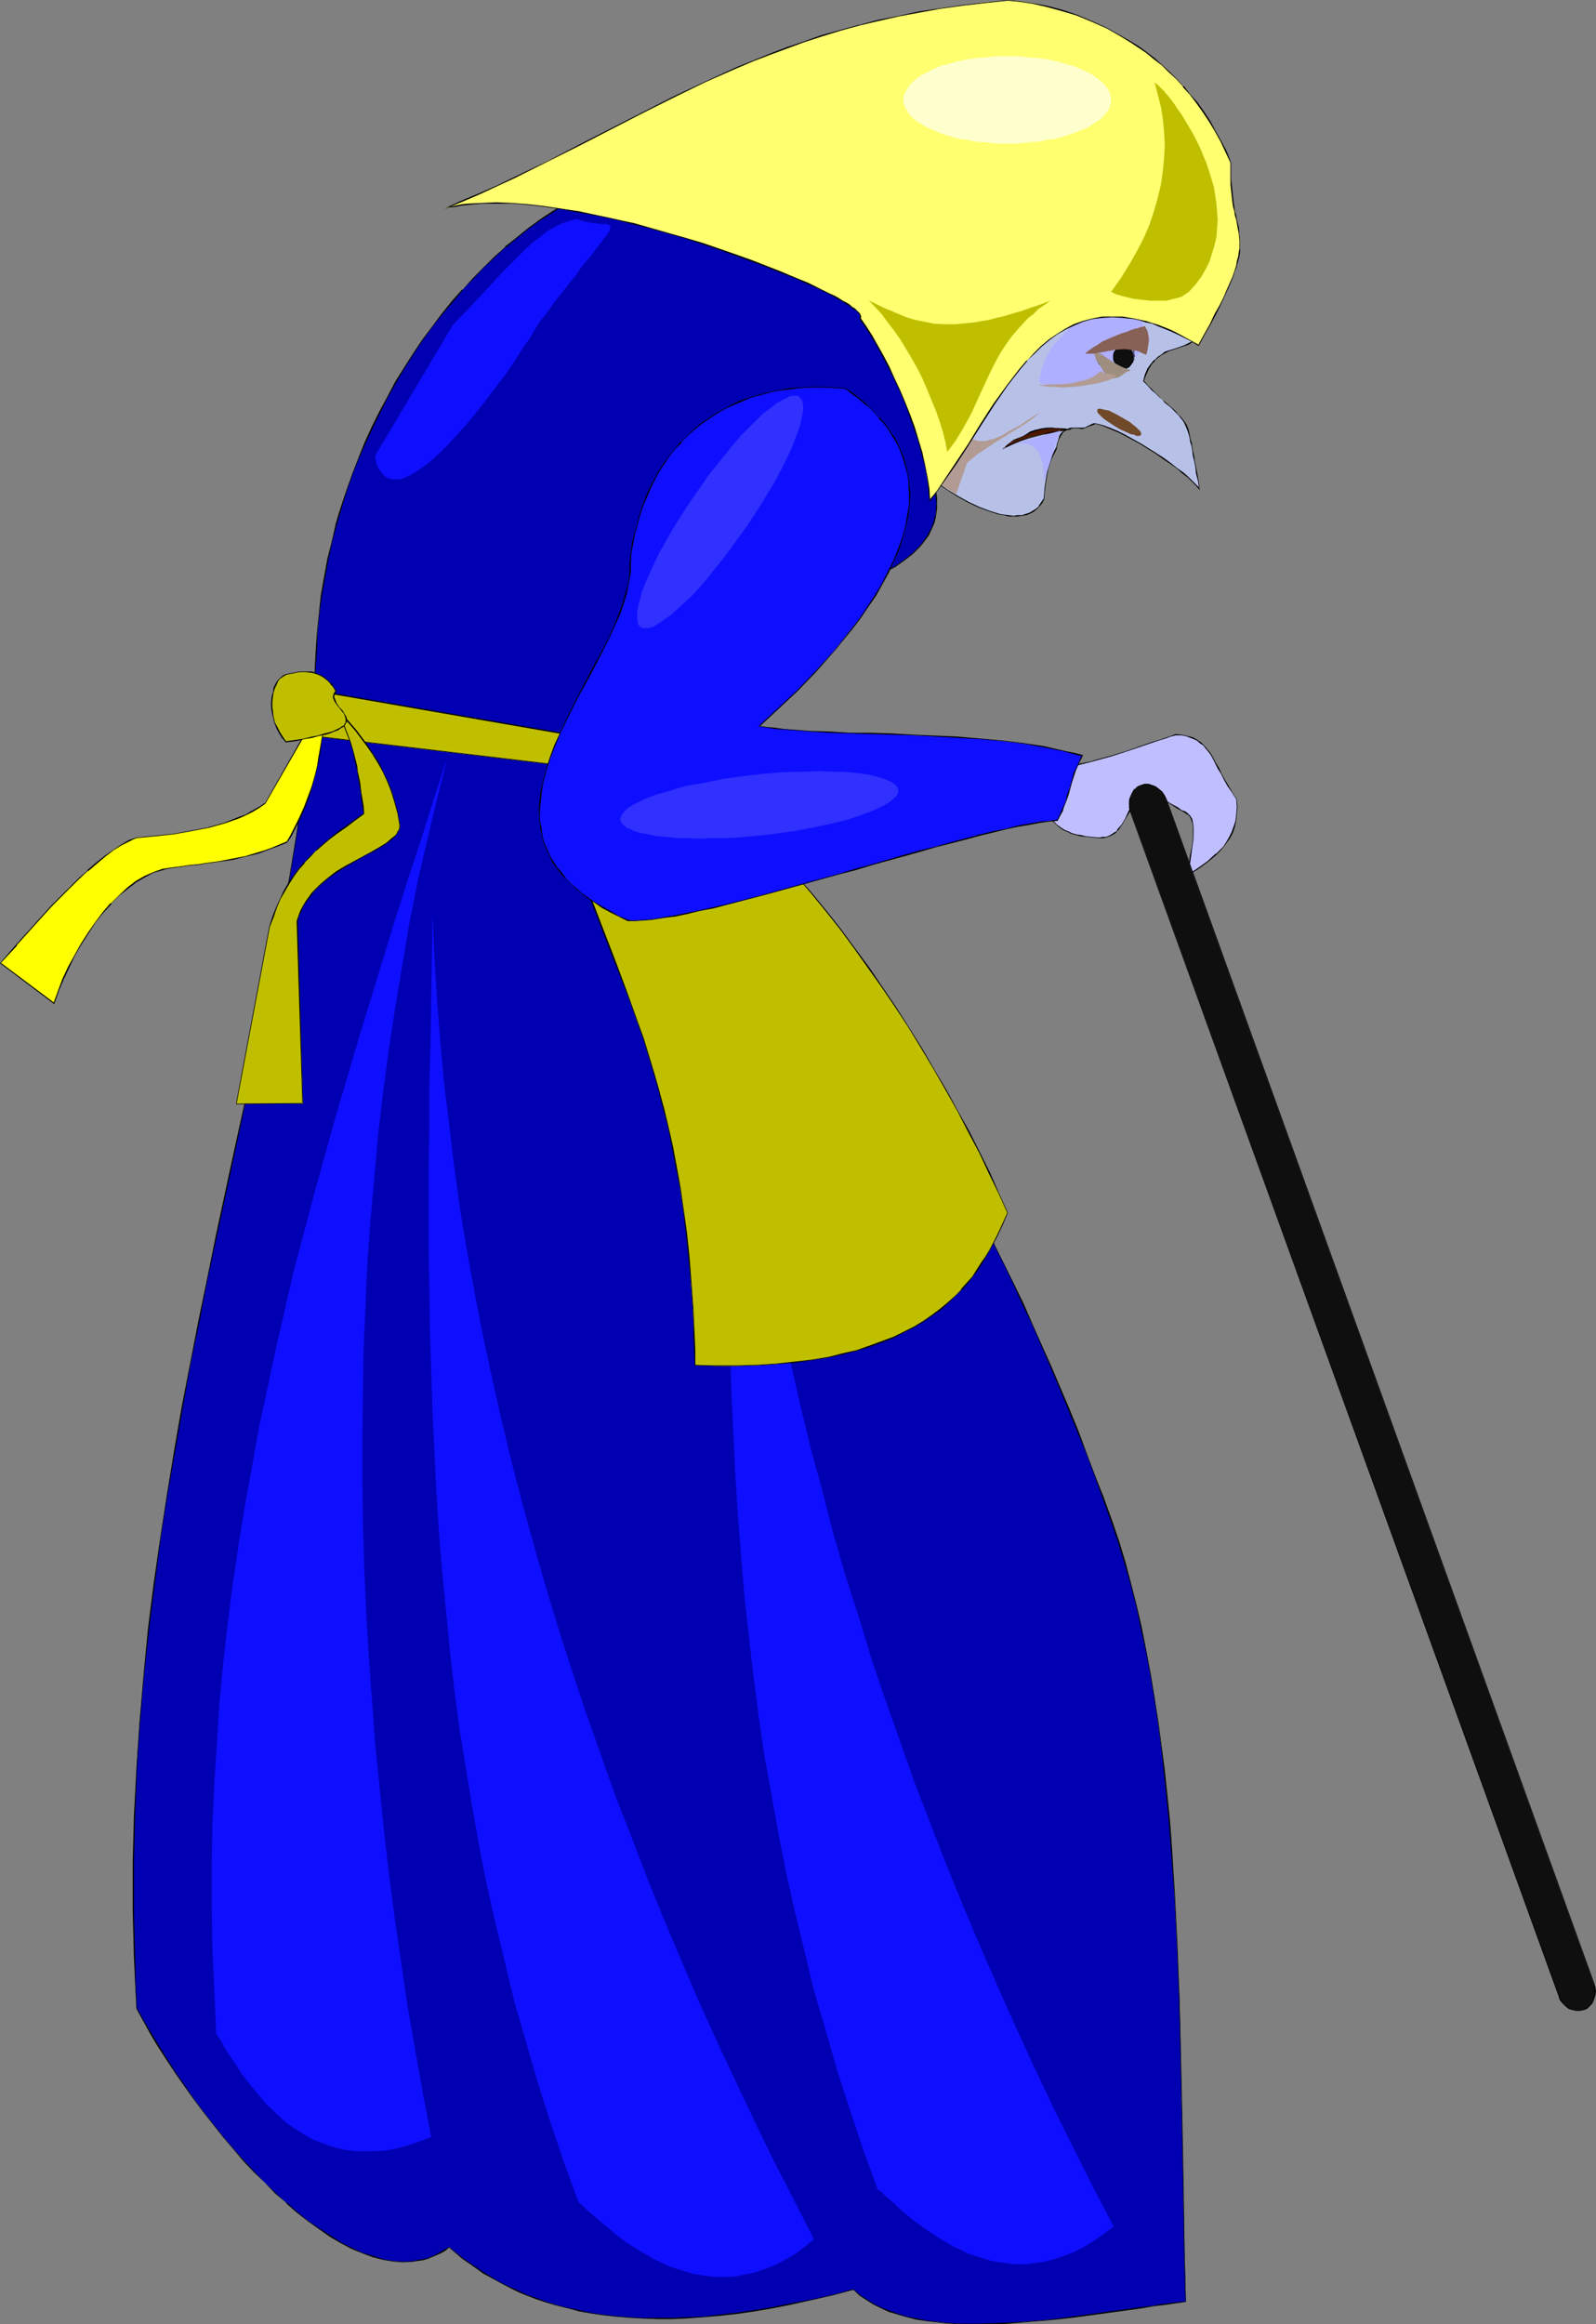 <?xml version="1.0" encoding="UTF-8" standalone="no"?>
<svg
   version="1.0"
   width="106.965mm"
   height="155.668mm"
   id="svg45"
   sodipodi:docname="Sorceress 03.wmf"
   xmlns:inkscape="http://www.inkscape.org/namespaces/inkscape"
   xmlns:sodipodi="http://sodipodi.sourceforge.net/DTD/sodipodi-0.dtd"
   xmlns="http://www.w3.org/2000/svg"
   xmlns:svg="http://www.w3.org/2000/svg">
  <rect width="100%" height="100%" fill="#808080" stroke="none"/>
  <sodipodi:namedview
     id="namedview45"
     pagecolor="#ffffff"
     bordercolor="#000000"
     borderopacity="0.25"
     inkscape:showpageshadow="2"
     inkscape:pageopacity="0.0"
     inkscape:pagecheckerboard="0"
     inkscape:deskcolor="#d1d1d1"
     inkscape:document-units="mm" />
  <defs
     id="defs1">
    <pattern
       id="WMFhbasepattern"
       patternUnits="userSpaceOnUse"
       width="6"
       height="6"
       x="0"
       y="0" />
  </defs>
  <path
     style="fill:#b7c1e8;fill-opacity:1;fill-rule:evenodd;stroke:none"
     d="m 303.289,85.32 -0.646,0.646 -0.808,0.646 -0.808,0.485 -0.969,0.323 -1.939,0.646 -1.939,0.808 -0.969,0.323 -0.969,0.485 -0.969,0.646 -0.808,0.808 -0.808,0.97 -0.808,1.293 -0.646,1.293 -0.646,1.778 1.131,1.131 1.131,0.97 0.969,0.97 0.808,0.808 0.808,0.808 0.808,0.646 1.293,1.293 1.131,0.97 0.808,0.808 0.808,0.808 0.646,0.97 0.485,0.97 0.485,1.131 0.323,1.454 0.323,0.808 0.162,0.97 0.162,0.97 0.323,1.131 0.162,1.293 0.323,1.293 0.162,1.616 0.323,1.616 0.323,1.778 0.323,2.101 -0.646,-0.97 -0.969,-0.97 -1.131,-0.97 -1.454,-1.131 -1.454,-1.293 -1.616,-1.131 -1.777,-1.293 -1.777,-1.293 -3.878,-2.424 -4.04,-2.101 -1.939,-0.97 -1.939,-0.808 -1.939,-0.646 -1.777,-0.485 h -0.323 l -0.323,0.162 -1.131,0.323 -0.969,0.485 -0.485,0.162 h -0.162 l -1.131,-0.162 h -0.969 l -0.808,0.162 -0.808,0.162 -0.485,0.323 -0.485,0.485 -0.485,0.323 -0.323,0.646 -0.323,0.97 -0.323,0.97 -0.323,0.97 -0.162,0.646 -0.808,1.454 -0.646,1.454 -0.485,1.454 -0.323,1.616 -0.485,3.07 v 1.616 l -0.162,1.778 -0.646,0.97 -0.646,0.808 -0.808,0.646 -0.808,0.646 -0.808,0.485 -0.969,0.323 -0.969,0.162 -1.131,0.162 -0.969,0.162 -1.293,-0.162 -1.131,-0.162 -1.293,-0.323 -2.585,-0.646 -2.585,-1.131 -2.585,-1.293 -2.747,-1.454 -2.585,-1.616 -2.424,-1.616 -2.424,-1.778 -2.262,-1.939 -1.939,-1.778 -1.616,-1.616 49.121,-43.306 z"
     id="path1" />
  <path
     style="fill:#000000;fill-opacity:1;fill-rule:evenodd;stroke:none"
     d="m 303.289,85.482 v -0.323 l -0.808,0.808 v 0 l -0.646,0.485 -0.969,0.485 -0.969,0.485 -1.777,0.646 -2.101,0.646 -0.969,0.323 -0.808,0.646 -0.969,0.646 v 0 l -0.808,0.808 h -0.162 l -0.808,0.97 -0.808,1.131 -0.646,1.454 -0.485,1.778 1.131,1.131 0.969,1.131 0.969,0.808 0.969,0.97 0.808,0.646 0.646,0.808 1.454,1.131 0.969,0.97 0.969,0.97 0.646,0.808 v 0 l 0.646,0.808 0.485,0.97 0.485,1.131 0.485,1.454 0.162,0.808 v 0 l 0.162,0.97 0.323,0.97 0.162,1.131 0.162,1.293 0.323,1.293 0.323,1.616 0.162,1.616 0.485,1.778 0.323,2.101 0.162,-0.162 -0.808,-0.808 v 0 l -0.969,-0.97 -1.131,-1.131 v 0 l -1.293,-1.131 -1.616,-1.131 -1.616,-1.293 -1.777,-1.293 -1.777,-1.131 -3.878,-2.424 -4.04,-2.262 -1.939,-0.97 -1.939,-0.808 -1.777,-0.646 -1.939,-0.485 h -0.323 l -0.485,0.162 -0.969,0.485 -0.969,0.485 h -0.485 v 0 h -0.162 -1.131 -0.969 -0.808 l -0.808,0.323 -0.646,0.323 -0.485,0.323 v 0 l -0.485,0.485 -0.323,0.485 -0.323,1.131 -0.323,0.97 v 0 l -0.162,0.97 v -0.162 l -0.323,0.646 -0.808,1.616 -0.485,1.454 -0.485,1.454 v 0 l -0.323,1.616 -0.485,3.07 -0.162,1.616 -0.162,1.778 v -0.162 l -0.646,0.97 -0.646,0.97 h 0.162 l -0.808,0.646 v 0 l -0.808,0.485 -0.808,0.485 -0.969,0.323 v 0 l -0.969,0.323 h -1.131 l -0.969,0.162 -1.293,-0.162 -1.131,-0.162 -1.293,-0.162 h 0.162 l -2.585,-0.808 -2.585,-0.97 -2.747,-1.293 -2.585,-1.454 -2.747,-1.616 -2.424,-1.778 -2.424,-1.778 -2.101,-1.778 v 0 l -1.939,-1.778 -1.777,-1.778 v 0.162 l 49.121,-43.145 v 0 l 24.884,13.412 0.162,-0.162 -25.045,-13.412 -49.282,43.306 1.777,1.778 1.939,1.778 v 0 l 2.262,1.778 2.262,1.778 2.585,1.778 2.585,1.616 2.585,1.454 2.747,1.293 2.585,0.97 2.585,0.808 v 0 l 1.293,0.162 1.131,0.323 h 1.293 0.969 l 1.131,-0.162 0.969,-0.162 h 0.162 l 0.808,-0.323 0.969,-0.485 0.808,-0.646 v 0 l 0.646,-0.646 0.808,-0.97 0.485,-0.97 0.162,-1.778 0.162,-1.616 0.485,-3.07 0.323,-1.616 v 0.162 l 0.485,-1.616 0.646,-1.454 0.808,-1.454 0.162,-0.646 v 0 l 0.162,-0.97 v 0 l 0.323,-0.97 0.485,-0.97 0.323,-0.485 v 0 l 0.323,-0.485 v 0 l 0.485,-0.323 0.646,-0.323 0.646,-0.162 v 0 l 0.808,-0.162 h 0.969 l 1.131,0.162 h 0.162 l 0.485,-0.162 1.131,-0.485 0.969,-0.323 0.485,-0.162 h -0.162 l 0.323,-0.162 v 0 l 1.777,0.485 1.939,0.808 1.939,0.808 1.939,0.97 3.878,2.101 3.878,2.424 1.777,1.293 1.939,1.293 1.616,1.131 1.454,1.293 1.293,0.97 v 0 l 1.131,1.131 0.969,0.97 v 0 l 0.969,1.131 -0.323,-2.424 -0.323,-1.778 -0.323,-1.616 -0.323,-1.616 -0.162,-1.293 -0.323,-1.293 -0.162,-1.131 -0.162,-0.97 -0.323,-0.97 v -0.162 l -0.162,-0.808 -0.323,-1.454 -0.485,-1.131 -0.646,-0.97 -0.646,-0.808 v 0 l -0.808,-0.808 -0.808,-0.97 -1.131,-0.97 -1.293,-1.131 -0.808,-0.646 -0.808,-0.808 -0.808,-0.808 -0.969,-0.97 -1.131,-1.131 -0.969,-1.131 v 0.162 l 0.646,-1.616 0.646,-1.454 0.808,-1.293 0.808,-0.808 h -0.162 l 0.969,-0.808 v 0 l 0.808,-0.646 0.969,-0.485 0.969,-0.485 1.939,-0.646 1.939,-0.646 0.969,-0.323 0.808,-0.485 0.808,-0.646 v 0 l 0.808,-0.808 z"
     id="path2" />
  <path
     style="fill:#afafff;fill-opacity:1;fill-rule:evenodd;stroke:none"
     d="m 289.07,88.714 -0.808,0.97 -1.131,0.97 -2.424,1.939 -1.293,0.808 -1.131,0.808 -1.131,0.646 -0.808,0.485 -2.262,0.485 -2.585,0.485 -2.424,0.485 -2.424,0.485 -2.262,0.323 h -0.969 -0.969 -0.969 l -0.808,-0.162 -0.808,-0.323 -0.646,-0.485 0.323,-1.778 0.323,-1.616 0.646,-1.616 0.646,-1.454 0.808,-1.454 0.969,-1.454 0.969,-1.131 1.131,-1.131 0.969,-1.131 1.131,-0.97 1.293,-0.97 1.293,-0.808 2.424,-1.293 2.424,-1.131 1.939,-0.646 1.777,-0.162 1.454,-0.162 h 1.293 l 1.131,0.162 0.969,0.323 0.808,0.485 0.646,0.646 0.323,0.808 0.323,0.97 0.323,0.97 v 1.131 1.293 1.293 l -0.162,1.454 z"
     id="path3" />
  <path
     style="fill:#0000b2;fill-opacity:1;fill-rule:evenodd;stroke:none"
     d="m 225.406,88.229 -1.616,-4.363 -1.616,-4.363 -1.777,-3.878 -1.939,-3.878 -1.939,-3.393 -1.939,-3.393 -2.262,-3.07 -2.101,-2.747 -2.424,-2.585 -2.262,-2.424 -2.424,-2.101 -2.585,-1.939 -2.585,-1.778 -2.585,-1.454 -2.747,-1.293 -2.747,-1.131 -2.747,-0.808 -2.747,-0.646 -2.908,-0.646 -2.908,-0.162 -2.908,-0.162 h -3.07 l -2.908,0.323 -2.908,0.323 -3.07,0.646 -3.07,0.646 -2.908,0.97 -3.07,1.131 -3.07,1.293 -3.07,1.454 -2.908,1.454 -2.908,1.778 -3.07,1.778 -2.908,1.939 -2.908,2.101 -2.908,2.262 -2.908,2.424 -2.747,2.585 -2.747,2.585 -2.747,2.909 -2.585,2.747 -2.585,3.07 -2.585,3.07 -2.424,3.232 -2.424,3.232 -2.424,3.555 -2.262,3.393 -2.101,3.717 -2.101,3.717 -1.939,3.717 -1.939,3.878 -1.777,4.04 -1.777,4.04 -1.616,4.04 -1.293,4.201 -1.454,4.201 -1.293,4.363 -1.131,4.363 -0.969,4.363 -0.808,4.525 -0.808,4.525 -0.485,4.525 -0.485,4.686 -0.323,4.525 -0.646,9.372 -0.808,9.534 -0.969,9.372 -1.293,9.695 -1.454,9.534 -1.454,9.695 -1.777,9.857 -1.777,10.019 -2.101,9.857 -2.101,10.019 -2.101,10.18 -2.101,10.342 -2.262,10.18 -2.262,10.503 -2.262,10.503 -2.262,10.503 -2.101,10.827 -2.101,10.827 -2.101,10.827 -1.939,11.15 -1.939,10.988 -1.616,11.311 -1.616,11.311 -1.454,11.473 -1.131,11.635 -1.131,11.796 -0.808,11.796 -0.485,11.958 -0.323,11.958 v 12.281 l 0.162,6.14 0.162,6.14 0.162,6.302 0.323,6.302 1.777,3.07 1.939,3.232 1.939,3.393 2.101,3.232 2.101,3.393 2.262,3.232 2.424,3.232 2.424,3.232 4.847,6.302 2.747,3.07 2.585,2.909 2.585,2.909 2.747,2.747 2.747,2.747 2.747,2.424 2.747,2.424 2.747,2.101 2.747,2.101 2.747,1.778 2.747,1.616 2.747,1.454 2.747,1.131 2.585,0.97 2.585,0.808 2.747,0.323 2.424,0.162 h 2.424 l 2.424,-0.485 1.293,-0.323 1.131,-0.485 1.131,-0.323 1.131,-0.646 0.969,-0.646 1.131,-0.808 3.393,2.747 3.555,2.585 1.939,1.293 1.939,1.131 2.101,1.293 2.101,0.97 2.262,1.131 2.424,0.97 2.424,0.97 2.424,0.808 2.747,0.808 2.747,0.808 2.908,0.646 2.908,0.646 3.07,0.323 3.232,0.485 3.393,0.162 3.555,0.323 h 3.555 3.716 l 3.878,-0.162 4.04,-0.162 4.201,-0.485 4.363,-0.485 4.524,-0.646 4.686,-0.808 4.847,-0.97 5.009,-0.97 5.171,-1.293 5.332,-1.293 1.616,1.293 1.616,1.293 1.939,1.131 1.939,0.97 2.101,0.808 2.101,0.808 2.262,0.646 2.424,0.485 2.424,0.485 2.585,0.162 2.585,0.323 2.747,0.162 2.747,0.162 h 2.747 l 5.817,-0.162 5.817,-0.485 5.979,-0.485 5.979,-0.646 5.979,-0.808 5.979,-0.808 5.817,-0.808 2.747,-0.485 2.747,-0.323 5.494,-0.646 -0.323,-12.443 -0.323,-12.604 -0.162,-12.927 -0.323,-12.927 -0.162,-12.927 -0.323,-13.089 -0.646,-13.089 -0.646,-12.927 -0.808,-12.766 -0.485,-6.464 -0.646,-6.302 -0.646,-6.14 -0.808,-6.14 -0.808,-6.14 -0.808,-5.979 -1.131,-6.14 -0.969,-5.817 -1.293,-5.817 -1.293,-5.656 -1.454,-5.656 -1.454,-5.332 -1.616,-5.333 -1.777,-5.333 -2.101,-5.817 -2.101,-5.656 -2.262,-5.656 -2.101,-5.494 -2.262,-5.494 -2.262,-5.494 -2.262,-5.333 -2.262,-5.332 -2.424,-5.171 -2.262,-5.009 -2.424,-5.171 -2.262,-4.848 -2.424,-4.848 -2.424,-4.848 -4.847,-9.211 -5.009,-9.049 -4.847,-8.726 -4.847,-8.241 -5.009,-7.918 -2.424,-3.878 -2.585,-3.878 -2.424,-3.555 -2.424,-3.717 -4.847,-6.948 -2.424,-3.393 -2.424,-3.232 -2.424,-3.07 -2.262,-3.07 -2.424,-3.07 -2.262,-2.909 -2.262,-2.909 -2.424,-2.585 -2.101,-2.747 -2.262,-2.585 -2.262,-2.424 -2.101,-2.262 -2.262,-2.424 -4.04,-4.201 -2.101,-1.939 -1.939,-1.939 -1.939,-1.939 -1.939,-1.616 -1.939,-1.616 -1.777,-1.616 -1.777,-1.454 -1.777,-1.293 -1.777,-1.293 -1.616,-1.131 -1.454,-0.97 -1.616,-0.97 -1.454,-0.97 -1.454,-0.646 -1.293,-0.808 -1.293,-0.485 -1.293,-0.485 -1.131,-0.485 -1.131,-0.323 3.07,-2.747 3.232,-2.747 3.232,-2.424 3.555,-2.424 3.716,-2.101 3.716,-2.101 3.716,-1.939 3.878,-1.778 3.878,-1.616 4.04,-1.616 7.756,-2.909 7.756,-2.747 3.878,-1.293 3.716,-1.293 3.555,-1.293 3.393,-1.293 3.393,-1.293 3.232,-1.293 2.908,-1.454 2.747,-1.454 2.585,-1.454 2.262,-1.616 2.101,-1.616 1.777,-1.778 0.808,-0.97 1.454,-1.939 1.131,-2.101 0.323,-0.97 0.323,-1.293 0.162,-1.131 0.162,-1.131 v -1.293 -1.293 l -0.162,-1.454 z"
     id="path4" />
  <path
     style="fill:#000000;fill-opacity:1;fill-rule:evenodd;stroke:none"
     d="m 225.406,88.229 -1.454,-4.525 -1.616,-4.201 -1.939,-4.04 -1.777,-3.717 -1.939,-3.555 -2.101,-3.232 -2.101,-3.07 -2.262,-2.747 v 0 l -2.262,-2.747 -2.424,-2.262 v -0.162 l -2.424,-2.101 -2.424,-1.939 -2.585,-1.616 -2.747,-1.454 -2.585,-1.454 -2.747,-0.97 -2.747,-0.97 h -0.162 l -2.747,-0.646 -2.908,-0.485 -2.908,-0.323 -2.908,-0.162 -3.07,0.162 -2.908,0.162 -2.908,0.485 -3.07,0.485 -3.07,0.808 v 0 l -3.07,0.97 -2.908,0.97 -3.07,1.293 -3.07,1.454 -3.07,1.454 -2.908,1.778 -2.908,1.778 -2.908,1.939 -3.07,2.262 -2.747,2.262 -2.908,2.262 v 0.162 l -2.747,2.424 -2.747,2.747 -2.747,2.747 -2.585,2.909 h -0.162 l -2.585,2.909 -2.585,3.232 -2.424,3.232 -2.424,3.232 -2.262,3.393 -2.262,3.555 -2.262,3.555 -1.939,3.717 -2.101,3.878 -1.939,3.878 -1.777,3.878 -1.616,4.04 -1.616,4.201 -1.454,4.04 -1.454,4.363 -1.293,4.201 v 0.162 l -0.969,4.363 -1.131,4.363 -0.808,4.525 -0.808,4.525 -0.485,4.525 -0.485,4.686 -0.323,4.525 -0.485,9.372 -0.808,9.534 -1.131,9.372 -1.131,9.695 -1.454,9.534 -1.616,9.695 -1.777,9.857 -1.777,10.019 -1.939,9.857 -2.101,10.019 -2.101,10.18 -4.524,20.522 -2.262,10.503 -2.262,10.503 -2.101,10.503 -2.262,10.827 -2.101,10.827 -2.101,10.827 -1.939,11.15 -1.777,10.988 -1.777,11.311 -1.616,11.311 -1.454,11.473 -1.131,11.635 -0.969,11.796 -0.808,11.796 -0.646,11.958 -0.323,11.958 v 12.281 l 0.162,6.14 0.162,6.14 0.323,6.302 0.323,6.302 1.777,3.232 1.777,3.232 1.939,3.232 2.101,3.232 2.262,3.393 2.262,3.232 2.262,3.232 2.424,3.232 5.009,6.302 2.585,3.07 2.585,3.07 v 0 l 2.747,2.909 2.747,2.585 2.585,2.747 2.908,2.424 v 0.162 l 2.585,2.262 2.908,2.262 2.747,1.939 2.747,1.939 2.747,1.616 2.747,1.454 2.747,1.131 2.585,0.97 2.585,0.646 v 0 l 2.747,0.485 2.424,0.162 2.424,-0.162 2.424,-0.323 1.293,-0.323 v 0 l 1.131,-0.485 1.131,-0.485 1.131,-0.485 1.131,-0.646 0.969,-0.808 v 0 l 3.232,2.747 3.716,2.585 1.777,1.293 2.101,1.131 2.101,1.131 2.101,1.131 2.262,1.131 2.262,0.97 2.585,0.97 2.424,0.808 2.747,0.808 v 0 l 2.747,0.646 2.908,0.808 2.908,0.485 3.07,0.485 3.232,0.323 3.393,0.323 3.555,0.162 3.555,0.162 h 3.716 l 3.878,-0.162 4.04,-0.323 4.201,-0.323 4.363,-0.485 4.524,-0.646 4.686,-0.808 4.847,-0.97 5.009,-1.131 5.171,-1.131 v 0 l 5.332,-1.454 v 0 l 1.454,1.454 v 0 l 1.777,1.131 1.777,1.131 1.939,0.97 2.101,0.97 2.262,0.646 2.262,0.646 v 0 l 2.424,0.646 2.424,0.323 2.585,0.323 2.585,0.323 2.747,0.162 h 2.747 2.747 5.817 l 5.817,-0.485 5.979,-0.485 5.979,-0.646 5.979,-0.808 5.979,-0.808 5.817,-0.808 2.747,-0.485 2.747,-0.323 5.494,-0.808 -0.323,-12.443 -0.162,-12.604 -0.485,-25.855 -0.323,-12.927 -0.323,-13.089 -0.485,-13.089 -0.646,-12.927 -0.808,-12.766 -0.485,-6.464 -1.293,-12.443 -0.808,-6.14 -0.808,-6.14 -0.969,-5.979 -0.969,-6.14 -1.131,-5.817 -1.131,-5.817 -1.293,-5.656 v 0 l -1.454,-5.656 -1.454,-5.494 -1.616,-5.333 -1.777,-5.171 -2.101,-5.817 -2.262,-5.656 -2.101,-5.656 -2.101,-5.656 -2.262,-5.494 -2.262,-5.333 -2.262,-5.333 -2.424,-5.332 -2.262,-5.171 -2.262,-5.171 -2.424,-5.009 -2.424,-4.848 -2.424,-4.848 -2.262,-4.848 -4.847,-9.372 -5.009,-8.888 -4.847,-8.726 -5.009,-8.241 -4.847,-8.08 -2.585,-3.878 -2.424,-3.717 -2.424,-3.717 -2.424,-3.555 -4.847,-6.948 -2.424,-3.393 -2.424,-3.232 -2.424,-3.232 -2.262,-3.07 -2.424,-2.909 -2.262,-2.909 -2.262,-2.909 -0.323,0.162 2.262,2.747 2.424,2.909 2.262,3.07 2.424,3.07 2.424,3.232 2.262,3.232 2.424,3.232 5.009,6.948 2.424,3.717 2.424,3.717 2.424,3.717 2.424,3.878 5.009,8.08 4.847,8.241 5.009,8.564 4.847,9.049 4.847,9.372 2.424,4.686 2.424,4.848 2.424,5.009 2.262,5.009 2.424,5.009 2.262,5.333 2.262,5.171 2.262,5.333 2.262,5.494 2.262,5.494 2.262,5.494 2.101,5.656 2.101,5.817 2.101,5.817 1.777,5.171 1.616,5.333 1.616,5.494 1.454,5.656 v -0.162 l 1.131,5.656 1.293,5.817 1.131,5.817 0.969,6.14 0.969,5.979 0.808,6.14 0.646,6.14 1.293,12.443 0.485,6.464 0.969,12.766 0.646,12.927 0.485,13.089 0.323,13.089 0.323,12.927 0.485,25.855 0.162,12.604 0.323,12.443 0.162,-0.162 -5.494,0.646 -2.747,0.485 -2.747,0.323 -5.817,0.808 -5.979,0.808 -5.979,0.808 -5.979,0.808 -5.979,0.485 -5.817,0.323 -5.817,0.162 h -2.747 -2.747 l -2.747,-0.162 -2.585,-0.323 -2.585,-0.323 -2.424,-0.485 -2.424,-0.485 v 0 l -2.101,-0.646 -2.262,-0.808 -2.101,-0.808 -1.939,-0.97 -1.777,-1.131 -1.777,-1.131 v 0 l -1.616,-1.454 -5.332,1.454 v 0 l -5.171,1.131 -5.009,0.97 -4.847,0.97 -4.686,0.808 -4.524,0.646 -4.363,0.485 -4.201,0.485 -4.04,0.162 -3.878,0.162 h -3.716 -3.555 l -3.555,-0.162 -3.393,-0.323 -3.232,-0.323 -3.07,-0.485 -2.908,-0.646 -2.908,-0.646 -2.747,-0.646 v 0 l -2.585,-0.808 -2.585,-0.97 -2.424,-0.808 -2.262,-1.131 -2.262,-0.97 -2.262,-1.131 -1.939,-1.131 -2.101,-1.293 -1.939,-1.293 -3.555,-2.424 -3.393,-2.747 -1.131,0.646 -1.131,0.646 -1.131,0.646 -1.131,0.485 -1.131,0.485 h 0.162 l -1.293,0.162 -2.424,0.485 -2.424,0.162 -2.424,-0.162 -2.747,-0.485 h 0.162 l -2.585,-0.808 -2.747,-0.808 -2.747,-1.293 -2.585,-1.293 -2.747,-1.778 -2.747,-1.778 -2.908,-1.939 -2.747,-2.262 -2.747,-2.424 v 0.162 l -2.747,-2.585 -2.747,-2.585 -2.585,-2.747 -2.747,-2.909 v 0 l -2.585,-2.909 -2.585,-3.07 -5.009,-6.302 -2.424,-3.232 -2.262,-3.393 -2.262,-3.232 -2.101,-3.232 -2.101,-3.393 -1.939,-3.232 -1.939,-3.232 -1.777,-3.232 v 0.162 l -0.323,-6.302 -0.162,-6.302 -0.162,-6.14 -0.162,-6.14 v -12.281 l 0.323,-11.958 0.485,-11.958 0.808,-11.796 0.969,-11.796 1.293,-11.635 1.454,-11.473 1.454,-11.311 1.777,-11.311 1.939,-10.988 1.939,-11.15 1.939,-10.827 2.262,-10.827 2.101,-10.827 2.262,-10.503 2.262,-10.503 2.262,-10.503 4.363,-20.522 2.101,-10.18 2.101,-10.019 1.939,-9.857 1.939,-10.019 1.616,-9.857 1.616,-9.695 1.454,-9.534 1.293,-9.695 0.969,-9.372 0.808,-9.534 0.646,-9.372 0.162,-4.525 0.485,-4.686 0.646,-4.525 0.808,-4.525 0.808,-4.525 0.969,-4.363 1.131,-4.363 v 0 l 1.293,-4.363 1.293,-4.201 1.454,-4.201 1.616,-4.04 1.777,-4.04 1.777,-3.878 1.939,-3.878 1.939,-3.878 2.101,-3.717 2.101,-3.555 2.262,-3.555 2.262,-3.393 2.424,-3.393 2.585,-3.232 2.585,-3.07 2.585,-3.07 h -0.162 l 2.747,-2.747 2.585,-2.747 2.908,-2.747 2.747,-2.585 v 0.162 l 2.908,-2.424 2.747,-2.262 2.908,-2.101 3.07,-1.939 2.908,-1.939 2.908,-1.616 3.07,-1.616 2.908,-1.293 3.07,-1.293 3.07,-1.131 3.07,-0.97 h -0.162 l 3.07,-0.646 3.07,-0.646 2.908,-0.485 2.908,-0.162 h 3.07 2.908 l 2.908,0.323 2.908,0.485 2.747,0.808 v 0 l 2.747,0.808 2.747,1.131 2.747,1.293 2.585,1.454 2.585,1.778 2.424,1.939 2.424,2.101 v 0 l 2.424,2.262 2.262,2.585 v 0 l 2.262,2.909 2.101,2.909 1.939,3.393 2.101,3.555 1.777,3.717 1.777,4.04 1.616,4.201 1.616,4.525 z"
     id="path5" />
  <path
     style="fill:#000000;fill-opacity:1;fill-rule:evenodd;stroke:none"
     d="m 194.06,223.804 -2.424,-2.747 -2.262,-2.585 -2.101,-2.585 h -0.162 l -2.101,-2.424 -4.363,-4.686 -4.201,-4.363 -2.101,-1.939 -1.939,-1.939 -1.939,-1.778 v 0 l -1.939,-1.778 v 0.162 l -1.777,-1.778 v 0 l -1.939,-1.454 -1.777,-1.454 -1.616,-1.454 -1.777,-1.131 -1.616,-1.293 -1.616,-0.97 -1.616,-0.97 -1.293,-0.97 -1.454,-0.646 -1.454,-0.646 -1.293,-0.646 -1.131,-0.485 -1.293,-0.323 -1.131,-0.323 v 0.162 l 3.07,-2.909 v 0 l 3.232,-2.585 3.393,-2.585 3.555,-2.262 3.555,-2.262 3.716,-1.939 3.878,-1.939 3.878,-1.778 3.878,-1.616 3.878,-1.616 7.918,-3.07 7.756,-2.585 3.716,-1.293 3.716,-1.293 3.555,-1.293 3.393,-1.293 3.393,-1.293 3.232,-1.293 2.908,-1.454 2.747,-1.454 2.747,-1.454 2.262,-1.616 2.101,-1.616 v 0 l 1.777,-1.778 v 0 l 0.808,-0.97 1.454,-1.939 0.969,-2.101 0.485,-1.131 v 0 l 0.323,-1.293 0.162,-1.131 0.162,-1.131 v -1.293 -1.293 l -0.162,-1.454 -11.795,-36.52 -0.162,0.162 11.634,36.52 v -0.162 l 0.162,1.454 0.162,1.293 -0.162,1.293 v 1.131 l -0.323,1.131 -0.323,1.293 v -0.162 l -0.323,1.131 -1.131,2.101 -1.293,1.939 -0.808,0.97 v 0 l -1.777,1.778 v 0 l -2.101,1.616 -2.262,1.616 -2.585,1.454 -2.908,1.454 -2.908,1.293 -3.07,1.293 -3.393,1.293 -3.393,1.293 -3.716,1.293 -3.555,1.293 -3.878,1.293 -7.756,2.747 -7.918,2.909 -3.878,1.616 -3.878,1.778 -3.878,1.616 -3.878,1.939 -3.716,2.101 -3.555,2.101 -3.555,2.424 -3.393,2.424 -3.07,2.747 v 0 l -3.393,3.07 1.293,0.323 1.293,0.485 1.131,0.323 1.454,0.646 1.293,0.646 1.454,0.808 1.454,0.808 1.454,0.97 1.616,1.131 1.616,1.131 1.777,1.293 1.777,1.293 1.616,1.454 1.939,1.454 v 0 l 1.777,1.616 v 0.162 l 1.939,1.616 v 0 l 1.939,1.778 2.101,1.939 1.939,1.939 4.201,4.363 4.363,4.686 2.262,2.424 h -0.162 l 2.262,2.585 2.262,2.585 2.262,2.747 z"
     id="path6" />
  <path
     style="fill:#bfbfff;fill-opacity:1;fill-rule:evenodd;stroke:none"
     d="m 271.457,193.748 1.454,-0.162 3.232,-0.646 1.777,-0.485 3.393,-0.97 3.716,-1.293 3.555,-1.131 3.393,-1.131 1.616,-0.646 1.454,-0.485 1.454,-0.485 1.293,-0.323 1.616,0.162 1.454,0.162 1.293,0.485 0.969,0.485 1.131,0.808 0.808,0.646 0.808,0.97 0.646,1.131 0.808,0.97 0.485,1.293 0.808,1.293 0.646,1.454 0.808,1.454 0.969,1.616 1.131,1.616 1.131,1.778 v 1.939 1.778 l -0.323,1.616 -0.323,1.616 -0.485,1.293 -0.646,1.454 -0.808,1.131 -0.808,1.131 -0.808,0.97 -0.969,0.97 -2.262,1.939 -2.262,1.616 -2.424,1.616 v -0.97 -1.131 l 0.323,-2.262 0.323,-2.424 0.323,-2.262 0.162,-2.262 -0.162,-0.97 v -0.97 l -0.323,-0.808 -0.485,-0.646 -0.485,-0.646 -0.808,-0.485 -0.808,-0.485 -0.969,-0.485 -1.939,-1.293 -2.101,-1.293 -2.101,-1.293 -0.969,-0.485 -0.808,-0.485 -0.808,-0.162 h -0.646 l -0.485,0.162 -0.323,0.323 -0.162,0.323 v 0.323 0.97 l -0.969,1.939 -0.969,1.778 -0.808,1.778 -0.969,1.616 -1.131,1.454 -0.646,0.485 -0.646,0.485 -0.808,0.485 -0.808,0.162 -0.808,0.162 h -0.969 -1.777 l -1.616,-0.162 -1.293,-0.323 -1.293,-0.323 -0.969,-0.323 -1.131,-0.323 -0.808,-0.485 -0.646,-0.485 -1.293,-0.97 -0.969,-1.131 -0.808,-1.131 -0.969,-1.131 z"
     id="path7" />
  <path
     style="fill:#000000;fill-opacity:1;fill-rule:evenodd;stroke:none"
     d="m 271.619,193.909 h -0.162 l 1.454,-0.162 3.232,-0.808 v 0 l 1.777,-0.485 3.555,-0.97 3.555,-1.131 7.11,-2.424 1.454,-0.485 1.616,-0.485 1.293,-0.485 1.293,-0.323 v 0 h 1.616 l 1.454,0.323 h -0.162 l 1.293,0.485 1.131,0.485 0.969,0.808 0.969,0.646 h -0.162 l 0.808,0.97 0.808,0.97 0.646,1.131 0.646,1.293 0.646,1.293 0.808,1.293 0.808,1.616 0.808,1.454 1.131,1.616 1.131,1.778 v 0 l 0.162,1.939 -0.162,1.778 -0.162,1.616 -0.485,1.616 v -0.162 l -0.485,1.454 -0.646,1.293 -0.646,1.131 -0.808,1.293 v 0 l -0.969,0.97 -0.969,0.97 v -0.162 l -2.101,1.939 -2.262,1.616 -2.424,1.616 0.162,0.162 v -0.97 -1.131 l 0.323,-2.262 0.323,-2.424 0.323,-2.262 v -2.262 -0.97 l -0.162,-0.97 -0.162,-0.808 -0.485,-0.808 -0.646,-0.646 -0.646,-0.485 -0.969,-0.323 -0.808,-0.646 -2.101,-1.131 -2.101,-1.454 -1.939,-1.293 -0.969,-0.485 -0.969,-0.323 -0.808,-0.323 h -0.646 l -0.485,0.162 -0.485,0.485 -0.162,0.323 v 0.323 0.97 0 l -0.969,1.778 -0.969,1.939 -0.808,1.778 -0.969,1.616 -1.131,1.293 h 0.162 l -0.646,0.646 v -0.162 l -0.646,0.485 -0.808,0.485 -0.808,0.323 v 0 h -0.808 l -0.969,0.162 -1.777,-0.162 -1.616,-0.162 -1.293,-0.323 -1.293,-0.162 h 0.162 l -1.131,-0.323 -0.969,-0.485 -0.808,-0.323 -0.808,-0.485 -1.293,-0.97 v 0 l -0.969,-1.131 h 0.162 l -0.808,-1.131 -0.969,-1.293 v 0.162 l 6.625,-11.311 -0.162,-0.162 -6.625,11.473 0.808,1.293 0.808,1.131 v 0 l 1.131,1.131 1.131,0.97 0.808,0.485 0.808,0.323 0.969,0.485 1.131,0.323 v 0 l 1.293,0.323 1.293,0.162 1.616,0.162 1.777,0.162 h 0.969 l 0.808,-0.162 0.969,-0.323 0.646,-0.323 0.808,-0.485 0.485,-0.646 h 0.162 l 0.969,-1.454 0.969,-1.616 0.969,-1.616 0.808,-1.939 0.969,-1.939 v -0.97 l 0.162,-0.323 v 0 -0.162 0 l 0.485,-0.485 v 0 l 0.485,-0.162 h -0.162 l 0.646,0.162 v 0 l 0.808,0.162 0.808,0.323 0.969,0.646 2.101,1.131 2.101,1.454 1.939,1.293 0.969,0.485 0.808,0.485 0.646,0.485 v -0.162 l 0.646,0.646 v 0 l 0.323,0.646 0.323,0.97 v -0.162 l 0.162,0.97 v 0.97 2.262 l -0.323,2.262 -0.485,2.424 -0.162,2.262 -0.162,1.131 v 1.131 l 2.585,-1.616 2.424,-1.778 2.101,-1.778 v 0 l 0.969,-0.97 0.969,-1.131 v 0 l 0.808,-1.131 0.808,-1.131 0.646,-1.293 0.485,-1.454 v 0 l 0.323,-1.616 0.162,-1.616 0.162,-1.778 -0.162,-1.939 -1.131,-1.778 -0.969,-1.616 -0.969,-1.616 -0.808,-1.454 -0.646,-1.454 -0.808,-1.293 -0.646,-1.293 -0.646,-1.131 -0.808,-0.97 -0.808,-0.97 -0.808,-0.808 -0.969,-0.646 -1.131,-0.646 -1.293,-0.323 v 0 l -1.454,-0.323 -1.616,-0.162 -1.293,0.485 -1.454,0.485 -1.454,0.485 -1.616,0.485 -6.948,2.424 -3.716,1.131 -3.555,0.97 -1.616,0.485 v 0 l -3.232,0.646 -1.454,0.323 z"
     id="path8" />
  <path
     style="fill:#0f0f0f;fill-opacity:1;fill-rule:evenodd;stroke:none"
     d="m 289.07,198.757 0.808,-0.162 h 1.131 l 0.808,0.162 0.969,0.485 0.808,0.485 0.808,0.808 0.646,0.97 0.323,0.97 108.26,299.428 0.323,1.131 0.162,0.97 -0.162,1.131 -0.162,0.97 -0.485,0.808 -0.485,0.808 -0.808,0.646 -0.808,0.323 -0.969,0.323 h -0.969 l -0.969,-0.323 -0.808,-0.323 -0.969,-0.646 -0.646,-0.646 -0.646,-0.97 -0.485,-0.97 -108.26,-299.428 -0.323,-1.131 -0.162,-1.131 0.162,-0.97 0.323,-0.97 0.485,-0.97 0.485,-0.646 0.646,-0.646 z"
     id="path9" />
  <path
     style="fill:#000000;fill-opacity:1;fill-rule:evenodd;stroke:none"
     d="m 289.07,198.919 v 0 l 0.808,-0.162 h 1.131 l 0.808,0.162 v 0 l 0.969,0.485 0.808,0.485 v 0 l 0.646,0.646 v 0 l 0.646,0.97 0.485,0.97 108.26,299.428 0.162,1.131 v 0 l 0.162,0.97 -0.162,1.131 -0.162,0.97 v 0 l -0.323,0.808 -0.646,0.808 v -0.162 l -0.646,0.646 -0.969,0.485 h 0.162 l -0.969,0.162 h -0.969 l -0.969,-0.162 v 0 l -0.808,-0.485 -0.808,-0.485 v 0 l -0.808,-0.646 h 0.162 l -0.646,-0.97 -0.485,-0.97 -108.421,-299.428 -0.162,-1.131 v 0 l -0.162,-1.131 0.162,-0.97 v 0 l 0.162,-0.97 0.485,-0.808 0.646,-0.808 h -0.162 l 0.808,-0.646 v 0.162 l 0.808,-0.485 -0.162,-0.162 -0.808,0.323 -0.646,0.646 h -0.162 l -0.485,0.808 -0.485,0.97 -0.323,0.97 v 0.97 1.131 l 0.323,1.131 108.421,299.428 0.323,1.131 0.646,0.808 0.808,0.808 0.808,0.646 0.969,0.323 0.969,0.162 h 0.969 l 0.969,-0.162 0.808,-0.323 0.808,-0.808 0.646,-0.646 0.323,-0.97 0.323,-0.97 0.162,-1.131 -0.162,-0.97 v 0 l -0.323,-1.131 -108.26,-299.59 -0.485,-0.97 -0.646,-0.97 -0.808,-0.646 v 0 l -0.808,-0.646 -0.808,-0.323 h -0.162 l -0.808,-0.323 h -1.131 l -0.969,0.323 z"
     id="path10" />
  <path
     style="fill:#0f0fff;fill-opacity:1;fill-rule:evenodd;stroke:none"
     d="m 185.496,228.167 -0.323,10.988 -0.162,10.827 -0.162,10.665 -0.162,10.665 -0.162,10.503 -0.162,10.503 v 10.342 10.342 l 0.162,10.342 0.162,10.18 0.323,10.342 0.323,10.019 0.485,10.18 0.485,10.019 0.646,10.019 0.808,10.019 0.808,10.019 1.131,10.019 1.131,9.857 1.293,10.019 1.454,10.019 1.777,9.857 1.777,9.857 1.939,10.019 2.262,10.019 2.424,10.019 2.424,10.019 2.908,9.857 2.908,10.18 3.232,10.019 3.393,10.18 3.716,10.18 0.969,0.646 0.808,0.808 1.131,0.97 1.131,0.97 1.131,1.131 1.293,1.131 2.747,2.262 2.908,2.101 3.393,2.262 3.555,2.101 1.777,0.808 1.939,0.97 1.939,0.646 2.101,0.646 2.101,0.646 2.101,0.323 2.101,0.323 2.262,0.162 h 2.262 l 2.262,-0.323 2.424,-0.323 2.424,-0.646 2.424,-0.808 2.424,-0.97 2.585,-1.293 2.424,-1.454 2.585,-1.778 2.585,-1.939 -5.171,-9.857 -5.009,-10.019 -5.009,-10.019 -4.847,-10.18 -4.686,-10.18 -4.524,-10.18 -4.524,-10.342 -4.363,-10.342 -4.201,-10.342 -4.04,-10.342 -4.04,-10.503 -3.716,-10.503 -3.716,-10.503 -3.555,-10.503 -3.232,-10.665 -3.393,-10.503 -3.07,-10.665 -2.747,-10.665 -2.908,-10.665 -2.585,-10.665 -2.424,-10.665 -2.262,-10.665 -2.101,-10.665 -1.777,-10.665 -1.777,-10.665 -1.616,-10.665 -1.293,-10.665 -1.293,-10.665 -0.969,-10.665 -0.808,-10.665 -0.646,-10.503 z"
     id="path11" />
  <path
     style="fill:#bfbf00;fill-opacity:1;fill-rule:evenodd;stroke:none"
     d="m 144.292,185.991 -64.309,-11.15 -1.131,11.473 59.947,7.11 1.131,4.686 1.293,4.525 1.293,4.363 1.293,4.201 1.454,4.201 1.454,4.04 2.908,7.918 5.979,15.513 2.908,7.756 2.908,8.08 1.454,4.04 1.293,4.363 1.454,4.201 1.293,4.525 1.131,4.686 1.131,4.686 1.131,5.009 0.969,5.171 0.969,5.333 0.808,5.656 0.808,5.817 0.646,6.14 0.485,6.302 0.485,6.625 0.162,3.555 0.162,3.393 0.162,3.717 0.162,3.717 h 2.747 l 2.747,0.162 h 5.332 l 5.171,-0.162 4.686,-0.323 4.524,-0.485 4.201,-0.485 4.201,-0.808 3.716,-0.808 3.555,-0.808 3.232,-1.131 3.232,-1.131 2.908,-1.131 2.747,-1.293 2.585,-1.454 2.262,-1.454 2.262,-1.454 1.939,-1.454 1.939,-1.616 1.777,-1.616 1.616,-1.616 1.454,-1.778 1.454,-1.616 1.131,-1.778 1.131,-1.616 1.131,-1.778 0.969,-1.616 1.616,-3.232 1.454,-3.232 1.454,-2.909 -2.262,-5.009 -2.424,-5.009 -2.585,-5.333 -2.585,-5.171 -2.747,-5.171 -3.07,-5.333 -2.908,-5.171 -3.232,-5.332 -3.232,-5.171 -3.232,-5.171 -3.555,-5.171 -3.393,-5.009 -3.555,-4.848 -3.716,-4.848 -3.716,-4.686 -3.716,-4.686 -3.716,-4.363 -3.878,-4.201 -3.878,-4.04 -3.878,-3.717 -3.878,-3.717 -3.878,-3.232 -3.878,-3.07 -3.878,-2.909 -3.878,-2.585 -3.878,-2.101 -3.878,-1.939 -1.939,-0.808 -1.939,-0.808 -1.777,-0.646 -1.939,-0.485 -3.716,-0.808 -1.777,-0.323 -1.939,-0.162 h -1.777 z"
     id="path12" />
  <path
     style="fill:#000000;fill-opacity:1;fill-rule:evenodd;stroke:none"
     d="M 144.292,185.83 79.983,174.68 l -1.131,11.635 59.947,7.11 h -0.162 l 1.131,4.686 1.293,4.525 1.293,4.363 1.293,4.201 1.454,4.201 1.454,4.201 2.908,7.918 5.979,15.513 3.07,7.756 2.908,7.918 1.454,4.201 1.293,4.201 1.293,4.363 1.293,4.525 1.131,4.525 v 0 l 1.293,4.686 0.969,5.009 0.969,5.171 1.131,5.333 0.808,5.656 0.646,5.817 0.646,6.14 0.646,6.302 0.485,6.625 0.162,3.555 v 3.393 l 0.162,3.717 0.162,3.717 2.908,0.162 h 2.747 5.332 l 5.171,-0.162 4.686,-0.323 4.524,-0.323 4.201,-0.646 4.201,-0.646 3.716,-0.808 3.555,-0.97 v 0 l 3.393,-0.97 3.07,-1.131 2.908,-1.131 2.747,-1.454 2.585,-1.293 2.424,-1.454 2.101,-1.454 2.101,-1.454 1.939,-1.778 v 0 l 1.616,-1.616 1.616,-1.616 h 0.162 l 1.454,-1.616 1.293,-1.778 1.293,-1.616 1.131,-1.778 0.969,-1.616 0.969,-1.778 1.777,-3.232 1.454,-3.07 1.293,-3.07 -2.262,-5.009 -2.262,-5.171 -2.585,-5.171 -2.585,-5.171 -2.908,-5.171 -2.908,-5.333 -3.07,-5.171 -3.07,-5.332 -3.232,-5.171 -3.393,-5.332 -3.393,-5.009 -3.393,-5.009 -3.716,-5.009 -3.555,-4.848 -3.716,-4.686 -3.716,-4.525 -3.878,-4.363 v 0 l -3.878,-4.201 -3.716,-4.04 -3.878,-3.878 -3.878,-3.555 v 0 l -4.04,-3.393 -3.878,-3.07 -3.878,-2.909 -3.878,-2.424 -3.878,-2.262 -3.878,-1.939 -1.939,-0.808 -1.777,-0.646 -1.939,-0.646 -1.939,-0.646 v 0 l -3.716,-0.808 -1.777,-0.162 -1.939,-0.162 -1.777,-0.162 h -1.777 v 0.323 l 1.777,-0.162 1.777,0.162 1.939,0.162 1.777,0.162 3.716,0.808 v 0 l 1.777,0.646 1.939,0.646 1.939,0.808 1.939,0.808 3.878,1.778 3.716,2.262 3.878,2.585 3.878,2.747 3.878,3.07 4.04,3.393 v 0 l 3.878,3.555 3.878,3.878 3.878,3.878 3.716,4.201 v 0 l 3.878,4.525 3.716,4.525 3.716,4.686 3.555,4.848 3.555,5.009 3.555,5.009 3.393,5.009 3.393,5.171 3.232,5.333 3.07,5.171 3.07,5.333 2.908,5.171 2.747,5.332 2.747,5.171 2.424,5.171 2.424,5.009 2.262,5.009 v 0 l -1.293,2.909 -1.454,3.07 -1.777,3.393 -0.969,1.616 -1.131,1.616 -1.131,1.778 -1.131,1.778 -1.454,1.616 -1.454,1.616 h 0.162 l -1.616,1.616 -1.777,1.616 v 0 l -1.939,1.616 -1.939,1.454 -2.262,1.616 -2.424,1.454 -2.585,1.293 -2.585,1.293 -3.07,1.131 -3.07,1.131 -3.232,1.131 v 0 l -3.555,0.808 -3.716,0.97 -4.201,0.646 -4.201,0.485 -4.524,0.485 -4.686,0.323 -5.171,0.162 h -5.332 -2.747 l -2.747,-0.162 v 0.162 -3.717 l -0.162,-3.717 -0.162,-3.393 -0.162,-3.555 -0.485,-6.625 -0.485,-6.302 -0.646,-6.14 -0.808,-5.817 -0.808,-5.656 -0.969,-5.333 -0.969,-5.171 -1.131,-5.009 -1.131,-4.686 v 0 l -1.293,-4.686 -1.293,-4.525 -1.293,-4.363 -1.293,-4.201 -1.454,-4.04 -2.908,-8.08 -2.908,-7.756 -5.979,-15.513 -3.07,-7.918 -1.454,-4.201 -1.293,-4.04 -1.293,-4.201 -1.454,-4.525 -1.131,-4.525 -1.293,-4.686 -59.947,-7.11 0.162,0.162 1.131,-11.473 -0.162,0.162 64.309,11.15 z"
     id="path13" />
  <path
     style="fill:#0f0fff;fill-opacity:1;fill-rule:evenodd;stroke:none"
     d="m 214.096,98.409 -2.908,-0.323 h -2.908 -2.908 -2.585 l -2.747,0.323 -2.585,0.323 -2.585,0.485 -2.424,0.646 -2.262,0.808 -2.262,0.808 -2.262,0.97 -2.101,0.97 -2.101,1.131 -1.939,1.293 -1.777,1.454 -1.777,1.293 -1.777,1.616 -1.616,1.616 -1.454,1.778 -1.454,1.778 -1.293,1.778 -1.293,2.101 -1.131,1.939 -1.131,2.101 -0.969,2.262 -0.969,2.101 -0.646,2.424 -0.808,2.262 -0.646,2.424 -0.485,2.585 -0.323,2.424 -0.323,2.585 v 2.424 l -0.323,2.585 -0.646,2.585 -0.808,2.747 -0.969,2.747 -1.293,2.909 -1.293,2.747 -1.454,3.07 -3.07,5.979 -3.232,5.979 -3.232,6.302 -1.454,3.07 -1.293,3.07 -1.131,3.07 -1.131,3.07 -0.808,3.07 -0.485,3.07 -0.323,3.07 v 2.909 1.454 l 0.323,1.454 0.323,1.454 0.323,1.454 0.485,1.454 0.485,1.454 0.808,1.293 0.646,1.293 0.969,1.454 0.969,1.293 1.131,1.293 1.131,1.293 1.454,1.293 1.454,1.293 1.616,1.131 1.777,1.293 1.939,1.131 1.939,1.131 2.262,1.131 2.262,1.131 h 0.969 0.969 2.101 l 2.262,-0.323 2.747,-0.323 2.908,-0.485 3.07,-0.646 3.232,-0.646 3.555,-0.808 3.555,-0.808 3.716,-0.97 3.878,-1.131 4.04,-0.97 8.241,-2.262 8.241,-2.424 4.201,-1.131 4.201,-1.131 8.402,-2.424 4.04,-1.131 3.878,-1.131 3.878,-0.97 3.716,-0.97 3.555,-0.97 3.393,-0.808 3.232,-0.808 3.07,-0.646 2.908,-0.485 2.585,-0.485 2.262,-0.323 2.101,-0.162 0.646,-1.293 0.485,-1.131 0.485,-1.131 0.323,-0.97 0.646,-1.939 0.485,-1.778 0.646,-1.616 0.485,-1.939 0.485,-0.97 0.485,-1.131 0.485,-1.131 0.646,-1.293 -2.424,-0.646 -2.424,-0.646 -4.847,-0.97 -5.332,-0.808 -5.332,-0.646 -5.655,-0.646 -5.494,-0.323 -11.149,-0.485 -5.655,-0.323 -5.494,-0.162 -5.171,-0.162 -5.171,-0.162 -4.847,-0.162 -4.686,-0.485 -2.101,-0.162 -2.101,-0.162 -2.101,-0.323 -1.939,-0.162 2.424,-2.262 2.424,-2.101 4.847,-4.686 4.686,-5.009 4.686,-5.171 4.363,-5.494 2.101,-2.747 2.101,-2.747 1.777,-2.909 1.616,-2.747 1.616,-2.909 1.454,-2.909 1.131,-2.909 1.131,-2.909 0.808,-2.909 0.485,-2.909 0.323,-2.909 0.162,-2.909 -0.162,-2.909 -0.485,-2.747 -0.808,-2.747 -0.969,-2.747 -0.808,-1.293 -0.646,-1.454 -0.808,-1.293 -0.969,-1.293 -0.969,-1.293 -1.131,-1.293 -1.131,-1.293 -1.293,-1.293 -1.454,-1.131 -1.454,-1.293 -1.616,-1.131 z"
     id="path14" />
  <path
     style="fill:#000000;fill-opacity:1;fill-rule:evenodd;stroke:none"
     d="m 214.096,98.247 -2.908,-0.162 -2.908,-0.162 h -2.908 l -2.585,0.162 -2.747,0.162 -2.585,0.485 -2.585,0.485 v 0 l -2.424,0.646 -2.262,0.646 -2.424,0.808 -2.101,0.97 -2.101,1.131 -2.101,1.131 -1.939,1.293 -1.939,1.293 -1.777,1.454 v 0 l -1.616,1.616 -1.616,1.616 h -0.162 l -1.454,1.778 -1.454,1.778 -1.293,1.778 -1.293,1.939 -1.131,2.101 -1.131,2.101 -0.969,2.101 -0.808,2.262 -0.808,2.262 -0.646,2.424 -0.646,2.424 v 0 l -0.646,2.585 -0.323,2.424 -0.323,2.585 v 2.424 l -0.323,2.585 -0.646,2.585 v 0 l -0.808,2.747 -0.969,2.747 -1.131,2.747 -1.293,2.909 -1.454,2.909 -3.232,5.979 -3.232,6.14 -3.07,6.14 -1.454,3.232 -1.454,3.07 -1.131,3.07 -0.969,3.07 -0.808,3.07 v 0 l -0.646,3.07 -0.323,3.07 v 2.909 l 0.162,1.454 0.162,1.454 0.323,1.454 0.323,1.454 v 0 l 0.485,1.454 0.646,1.454 0.646,1.293 0.646,1.454 0.969,1.293 0.969,1.293 1.131,1.293 v 0 l 1.293,1.293 1.454,1.293 v 0.162 l 1.454,1.131 1.616,1.293 1.777,1.131 1.777,1.293 2.101,1.131 2.262,1.131 2.262,1.131 h 0.969 0.969 l 2.101,-0.162 2.262,-0.162 2.747,-0.485 2.908,-0.323 3.07,-0.646 3.232,-0.808 3.555,-0.646 3.555,-0.97 v 0 l 3.716,-0.97 v 0 l 3.878,-0.97 v 0 l 12.28,-3.393 8.241,-2.262 4.363,-1.131 4.201,-1.293 8.241,-2.262 4.04,-1.131 3.878,-1.131 3.878,-0.97 3.716,-0.97 3.555,-0.97 v 0 l 3.393,-0.808 3.232,-0.808 3.07,-0.646 2.908,-0.485 2.585,-0.485 2.262,-0.323 2.101,-0.162 0.646,-1.293 0.646,-1.131 0.323,-1.131 0.485,-1.131 0.646,-1.778 0.485,-1.778 0.485,-1.778 0.646,-1.939 0.323,-0.97 0.485,-1.131 1.293,-2.585 -2.424,-0.646 h -0.162 l -2.424,-0.485 -4.847,-1.131 -5.332,-0.808 -5.332,-0.646 -5.655,-0.485 -5.494,-0.485 -11.149,-0.485 -5.655,-0.323 -5.494,-0.162 h -5.171 l -5.171,-0.323 -4.847,-0.162 -4.686,-0.323 -2.101,-0.162 -2.101,-0.323 -2.101,-0.162 -1.939,-0.323 0.162,0.162 2.262,-2.101 2.424,-2.262 4.847,-4.525 4.847,-5.009 4.686,-5.333 v 0 l 4.363,-5.333 2.101,-2.747 1.939,-2.909 1.939,-2.747 1.616,-2.909 1.616,-2.909 1.293,-2.909 1.293,-2.909 0.969,-2.909 0.808,-2.909 v 0 l 0.646,-2.909 0.323,-2.909 0.162,-2.909 -0.323,-2.909 -0.485,-2.747 v 0 l -0.646,-2.747 -1.131,-2.747 -0.646,-1.454 -0.646,-1.293 -0.969,-1.293 -0.808,-1.293 -0.969,-1.293 -1.131,-1.293 h -0.162 l -1.131,-1.293 -1.293,-1.293 v 0 l -1.293,-1.293 -1.454,-1.131 -1.616,-1.293 -1.777,-1.131 v 0.162 l 1.616,1.293 1.616,1.131 1.454,1.293 1.454,1.131 v 0 l 1.293,1.293 1.131,1.293 h -0.162 l 1.131,1.131 1.131,1.454 0.808,1.293 0.808,1.293 0.808,1.293 0.646,1.454 0.969,2.585 0.808,2.909 v -0.162 l 0.485,2.747 0.162,2.909 v 2.909 l -0.485,2.909 -0.485,2.909 v -0.162 l -0.808,2.909 -1.131,3.07 -1.131,2.747 -1.454,2.909 -1.454,2.909 -1.777,2.909 -1.777,2.747 -1.939,2.909 -2.101,2.747 -4.363,5.494 v 0 l -4.686,5.171 -4.847,5.009 -4.847,4.525 -2.424,2.262 -2.424,2.262 2.101,0.323 2.101,0.323 2.101,0.162 2.101,0.162 4.686,0.323 4.847,0.323 5.171,0.162 5.171,0.162 5.494,0.162 5.655,0.162 11.149,0.646 5.494,0.323 5.655,0.485 5.332,0.646 5.332,0.97 4.847,0.97 2.424,0.646 v 0 l 2.424,0.646 -0.162,-0.323 -1.131,2.585 -0.485,0.97 -0.485,0.97 -0.485,1.939 -0.485,1.778 -0.646,1.778 -0.485,1.939 -0.485,0.97 -0.485,1.131 -0.485,1.131 -0.646,1.293 0.162,-0.162 -2.101,0.323 -2.262,0.162 -2.585,0.485 -2.908,0.485 -3.07,0.808 -3.232,0.646 -3.393,0.808 v 0 l -3.555,0.97 -3.716,0.97 -3.878,1.131 -4.04,0.97 -4.04,1.131 -8.241,2.424 -4.201,1.131 -4.201,1.293 -8.402,2.262 -12.119,3.393 v 0 l -3.878,0.97 v 0 l -3.878,0.97 h 0.162 l -3.555,0.808 -3.555,0.808 -3.232,0.646 -3.07,0.646 -2.908,0.485 -2.747,0.485 -2.262,0.162 -2.101,0.162 h -0.969 l -0.969,-0.162 h 0.162 l -2.424,-0.97 -2.101,-1.293 -2.101,-1.131 -1.939,-1.131 -1.616,-1.131 -1.777,-1.293 -1.454,-1.293 v 0 l -1.293,-1.131 -1.293,-1.293 h 0.162 l -1.131,-1.454 -1.131,-1.293 -0.808,-1.293 -0.808,-1.293 -0.646,-1.454 -0.646,-1.454 -0.485,-1.293 v 0 l -0.323,-1.454 -0.162,-1.454 -0.323,-1.454 -0.162,-1.454 0.162,-2.909 0.323,-3.07 0.485,-3.07 v 0.162 l 0.808,-3.07 0.969,-3.07 1.293,-3.232 1.293,-3.07 1.454,-3.07 3.07,-6.14 3.393,-6.14 3.07,-5.979 1.454,-2.909 1.293,-2.909 1.293,-2.747 0.969,-2.909 0.808,-2.585 v -0.162 l 0.485,-2.585 0.485,-2.585 v -2.424 l 0.162,-2.585 0.485,-2.424 0.485,-2.585 v 0.162 l 0.646,-2.424 0.646,-2.424 0.808,-2.262 0.969,-2.262 0.969,-2.262 0.969,-1.939 1.131,-2.101 1.293,-1.939 1.293,-1.939 1.454,-1.778 1.616,-1.616 h -0.162 l 1.616,-1.616 1.777,-1.616 v 0 l 1.777,-1.454 1.939,-1.293 1.939,-1.293 1.939,-1.131 2.101,-0.97 2.262,-0.97 2.262,-0.97 2.424,-0.646 2.424,-0.646 h -0.162 l 2.585,-0.485 2.585,-0.323 2.747,-0.323 2.585,-0.162 h 2.908 l 2.908,0.162 2.908,0.162 v 0 z"
     id="path15" />
  <path
     style="fill:#bfbf00;fill-opacity:1;fill-rule:evenodd;stroke:none"
     d="m 81.276,175.003 2.908,3.07 2.908,3.393 3.07,3.393 1.454,1.939 1.454,1.939 1.454,2.101 1.293,2.262 1.131,2.262 1.131,2.424 1.131,2.424 0.808,2.747 0.646,2.747 0.646,3.07 v 0.646 l -0.162,0.646 -0.323,0.485 -0.323,0.646 -0.646,0.646 -0.485,0.485 -1.454,1.131 -1.777,0.97 -1.939,1.131 -2.101,1.131 -4.524,2.585 -2.262,1.454 -2.262,1.616 -1.939,1.778 -1.939,1.939 -0.808,0.97 -0.808,1.131 -0.808,1.131 -0.485,1.293 -0.485,1.293 -0.485,1.293 1.454,46.215 h -16.966 v 0 l 8.564,-44.761 0.808,-2.585 0.969,-2.262 0.808,-2.262 1.131,-2.101 1.131,-1.778 1.131,-1.939 1.293,-1.778 1.454,-1.616 1.454,-1.454 1.616,-1.616 1.777,-1.454 1.777,-1.616 1.939,-1.454 1.939,-1.454 2.262,-1.616 2.262,-1.616 -0.162,-2.101 -0.323,-1.939 -0.162,-1.778 -0.323,-1.778 -0.323,-1.616 -0.323,-1.454 -0.162,-1.454 -0.323,-1.293 -0.485,-2.424 -0.646,-2.101 -0.646,-1.939 -0.646,-1.616 -0.646,-1.454 -0.808,-1.293 -1.454,-2.424 -1.616,-2.101 -0.808,-1.131 z"
     id="path16" />
  <path
     style="fill:#000000;fill-opacity:1;fill-rule:evenodd;stroke:none"
     d="m 81.437,174.842 -0.162,0.162 2.747,3.232 3.07,3.232 h -0.162 l 3.07,3.555 1.454,1.939 1.454,1.939 1.454,2.101 1.293,2.101 1.293,2.262 1.131,2.424 0.969,2.585 0.808,2.585 0.808,2.909 v -0.162 l 0.485,3.07 v 0.646 0 l -0.162,0.646 -0.323,0.485 -0.323,0.646 v 0 l -0.485,0.485 -0.646,0.485 v 0 l -1.293,1.131 -1.777,1.131 -1.939,1.131 -2.101,1.131 -4.524,2.424 -2.424,1.454 -2.101,1.616 -2.101,1.778 v 0 l -1.939,1.939 v 0 l -0.808,1.131 -0.808,1.131 -0.646,1.131 -0.646,1.131 -0.485,1.293 -0.485,1.454 1.454,46.215 0.162,-0.162 -16.966,0.162 v 0 h 0.162 l 8.402,-44.761 v 0 l 0.969,-2.424 0.808,-2.424 0.969,-2.262 1.131,-1.939 1.131,-1.939 1.131,-1.778 1.293,-1.778 1.454,-1.616 h -0.162 l 1.616,-1.616 1.454,-1.616 v 0.162 l 1.777,-1.616 1.777,-1.454 1.939,-1.454 2.101,-1.454 2.101,-1.616 2.424,-1.778 -0.162,-2.101 -0.323,-1.939 -0.323,-1.778 -0.162,-1.778 -0.323,-1.616 -0.323,-1.454 -0.162,-1.454 -0.323,-1.293 -0.646,-2.424 v 0 l -0.646,-2.262 -0.646,-1.778 -0.646,-1.616 -0.485,-1.454 -0.808,-1.293 -1.454,-2.424 -1.616,-2.262 -0.808,-0.97 -0.969,-1.293 -0.323,0.162 0.969,1.131 0.808,1.131 1.616,2.262 1.454,2.262 0.808,1.293 0.646,1.616 0.646,1.616 0.646,1.778 0.646,2.101 v 0 l 0.485,2.424 0.323,1.293 0.323,1.454 0.162,1.454 0.323,1.616 0.323,1.778 0.162,1.778 0.323,1.939 0.323,2.101 v -0.162 l -2.262,1.616 -2.262,1.616 -2.101,1.454 -1.939,1.616 -1.777,1.454 -1.616,1.454 v 0.162 l -1.616,1.454 -1.454,1.616 h -0.162 l -1.293,1.616 -1.293,1.778 -1.293,1.778 -1.131,1.939 -0.969,2.101 -0.969,2.101 -0.969,2.424 -0.808,2.585 v 0 l -8.402,44.761 h 0.162 v 0 l -0.162,0.162 16.966,-0.162 -1.293,-46.215 v 0 l 0.323,-1.293 0.646,-1.293 0.485,-1.293 0.808,-1.131 0.808,-0.97 0.808,-1.131 h -0.162 l 1.939,-1.939 v 0 l 2.101,-1.778 2.101,-1.454 2.262,-1.454 4.524,-2.585 2.262,-1.131 1.939,-1.131 1.777,-1.131 1.293,-0.97 v -0.162 l 0.646,-0.485 0.485,-0.646 0.323,-0.485 0.323,-0.646 0.162,-0.646 v -0.646 l -0.485,-3.07 v 0 l -0.808,-2.909 -0.808,-2.585 -0.969,-2.585 -1.131,-2.262 -1.131,-2.424 -1.454,-2.101 -1.293,-2.101 -1.454,-1.939 -1.454,-1.939 -3.07,-3.555 h -0.162 l -2.908,-3.232 -2.908,-3.232 -0.162,0.162 z"
     id="path17" />
  <path
     style="fill:#ffff00;fill-opacity:1;fill-rule:evenodd;stroke:none"
     d="m 84.184,173.549 -0.646,2.424 -0.485,2.424 -0.808,4.525 -0.323,2.262 -0.485,2.101 -0.646,4.525 -0.485,2.262 -0.485,2.424 -0.808,2.424 -0.808,2.585 -0.969,2.747 -1.293,2.747 -1.454,3.07 -0.808,1.454 -0.969,1.616 -1.939,0.808 -1.777,0.808 -1.777,0.485 -1.777,0.646 -3.232,0.97 -3.232,0.646 -3.393,0.646 -3.555,0.485 -1.939,0.162 -2.101,0.323 -2.101,0.323 -2.424,0.162 -1.131,0.162 -1.131,0.323 -2.262,0.646 -2.262,1.131 -2.262,1.293 -2.101,1.616 -2.101,1.939 -2.101,2.101 -2.101,2.262 -1.777,2.424 -1.939,2.585 -1.777,2.909 -1.616,2.747 -1.454,3.07 -1.454,2.909 -1.293,3.07 -0.969,3.232 -13.573,-10.18 1.939,-2.262 2.101,-2.424 4.363,-4.848 4.524,-4.848 4.524,-4.848 2.424,-2.101 2.262,-2.101 2.101,-1.939 2.262,-1.778 2.101,-1.616 1.939,-1.293 2.101,-0.97 0.808,-0.323 0.969,-0.485 4.847,-0.323 4.686,-0.646 4.363,-0.646 4.363,-0.97 3.878,-1.131 3.716,-1.293 1.777,-0.808 1.777,-0.808 1.616,-0.97 1.616,-0.97 z"
     id="path18" />
  <path
     style="fill:#000000;fill-opacity:1;fill-rule:evenodd;stroke:none"
     d="m 84.346,173.71 -0.323,-0.162 -0.646,2.424 v 0 l -0.485,2.424 -0.808,4.525 -0.323,2.262 -0.323,2.101 -0.808,4.525 -0.323,2.262 -0.646,2.424 v 0 l -0.646,2.424 -0.969,2.585 -0.969,2.585 -1.293,2.909 -1.454,2.909 -0.808,1.616 -0.969,1.616 0.162,-0.162 -1.939,0.808 -1.939,0.808 -1.777,0.646 -1.616,0.485 -3.232,0.97 v 0 l -3.232,0.646 -3.393,0.646 -3.555,0.485 -1.939,0.323 -2.101,0.162 -2.101,0.323 -2.424,0.323 -1.131,0.162 -1.131,0.162 v 0 l -2.262,0.808 -2.262,0.97 -2.262,1.293 -2.101,1.616 -2.101,1.939 v 0 l -2.101,2.101 h -0.162 l -1.939,2.262 -1.939,2.585 -1.777,2.585 -1.777,2.747 -1.616,2.909 -1.616,2.909 -1.454,3.07 -1.131,3.07 -1.131,3.07 h 0.162 L 0.162,243.679 v 0.162 l 2.101,-2.262 2.101,-2.262 H 4.201 l 4.363,-4.848 4.524,-5.009 4.686,-4.686 2.262,-2.262 2.262,-2.101 v 0.162 l 2.262,-1.939 2.101,-1.778 2.101,-1.616 2.101,-1.293 1.939,-0.97 0.969,-0.485 0.808,-0.323 v 0 l 4.847,-0.485 4.686,-0.485 4.363,-0.808 4.363,-0.808 v 0 l 4.04,-1.131 3.716,-1.293 1.777,-0.808 1.616,-0.808 1.616,-0.97 1.616,-1.131 17.128,-29.733 0.162,-0.97 -17.451,30.702 v -0.162 l -1.454,0.97 -1.777,0.97 -1.616,0.97 -1.777,0.646 -3.716,1.454 -4.04,1.131 h 0.162 l -4.363,0.808 -4.363,0.808 -4.686,0.485 -4.847,0.485 -0.969,0.323 -0.969,0.323 -1.939,1.131 -1.939,1.293 -2.101,1.454 -2.262,1.778 -2.262,1.939 v 0.162 l -2.262,1.939 -2.262,2.262 -4.686,4.686 -4.524,5.009 -4.363,4.848 v 0 L 1.939,241.579 0,243.841 l 13.734,10.342 1.131,-3.232 1.293,-3.07 1.454,-3.07 1.454,-3.07 1.616,-2.747 1.777,-2.747 1.777,-2.747 1.939,-2.424 2.101,-2.262 h -0.162 l 2.101,-2.101 v 0 l 2.262,-1.778 2.101,-1.616 2.262,-1.293 2.101,-1.131 2.424,-0.646 h -0.162 l 1.131,-0.323 1.131,-0.162 2.424,-0.323 2.101,-0.323 2.101,-0.162 1.939,-0.323 3.555,-0.485 3.393,-0.485 3.232,-0.808 v 0 l 3.393,-0.808 1.616,-0.646 1.777,-0.646 1.777,-0.646 1.939,-0.808 1.131,-1.616 0.808,-1.616 1.454,-2.909 1.293,-2.909 0.969,-2.585 0.808,-2.747 0.646,-2.424 v 0 l 0.646,-2.424 0.485,-2.262 0.646,-4.525 0.323,-2.101 0.485,-2.262 0.808,-4.525 0.485,-2.424 v 0.162 l 0.808,-3.393 z"
     id="path19" />
  <path
     style="fill:#bfbf00;fill-opacity:1;fill-rule:evenodd;stroke:none"
     d="m 85.154,175.003 -0.808,-1.131 -0.646,-0.97 -0.808,-0.646 -0.808,-0.646 -0.646,-0.485 -0.808,-0.485 -0.808,-0.162 -0.808,-0.323 -1.616,-0.162 -1.616,0.162 -1.616,0.323 -1.616,0.323 -0.808,0.323 -0.646,0.485 -0.646,0.646 -0.485,0.97 -0.485,0.808 -0.323,1.131 -0.162,1.131 -0.162,1.293 v 1.293 l 0.162,1.293 0.162,1.454 0.485,1.293 0.485,1.293 0.646,1.293 0.808,1.131 0.969,1.131 2.424,-0.323 2.101,-0.485 1.939,-0.323 1.777,-0.323 1.454,-0.485 1.293,-0.323 1.131,-0.323 0.808,-0.485 0.808,-0.323 0.485,-0.485 0.485,-0.323 0.323,-0.485 0.162,-0.485 v -0.323 l -0.162,-0.808 -0.323,-0.808 -0.646,-0.808 -0.646,-0.808 -0.646,-0.808 -0.485,-0.808 -0.323,-0.808 v -0.485 l 0.162,-0.323 0.162,-0.485 z"
     id="path20" />
  <path
     style="fill:#000000;fill-opacity:1;fill-rule:evenodd;stroke:none"
     d="m 85.315,175.003 -0.808,-1.131 -0.646,-0.97 h -0.162 l -0.646,-0.808 v 0 l -0.808,-0.646 -0.808,-0.485 -0.808,-0.323 -0.808,-0.323 -0.808,-0.323 h -1.616 -1.616 l -1.616,0.323 -1.777,0.323 -0.646,0.323 -0.808,0.646 -0.646,0.646 -0.485,0.808 -0.485,0.97 -0.162,1.131 v 0 l -0.323,1.131 -0.162,1.293 v 1.293 l 0.162,1.293 0.323,1.454 v 0 l 0.323,1.293 0.485,1.293 0.646,1.293 0.808,1.293 0.969,1.131 2.585,-0.323 2.101,-0.485 1.939,-0.323 1.777,-0.485 v 0 l 1.616,-0.323 1.131,-0.323 1.131,-0.485 0.969,-0.323 0.646,-0.485 0.646,-0.323 0.323,-0.485 h 0.162 l 0.162,-0.485 0.323,-0.323 v -0.485 l -0.162,-0.808 -0.485,-0.808 -0.485,-0.808 -0.808,-0.808 -0.646,-0.97 -0.323,-0.808 -0.323,-0.808 v 0.162 -0.485 0 l 0.162,-0.323 0.162,-0.485 0.323,-0.323 -0.323,-0.162 -0.323,0.485 -0.162,0.323 -0.162,0.485 v 0.485 l 0.323,0.808 0.485,0.808 0.646,0.808 0.646,0.808 0.646,0.808 0.323,0.808 v 0 l 0.162,0.808 v 0.323 0 l -0.162,0.485 -0.323,0.323 h 0.162 l -0.485,0.485 v -0.162 l -0.646,0.485 -0.646,0.323 -0.969,0.485 -0.969,0.323 -1.293,0.323 -1.616,0.485 h 0.162 l -1.777,0.323 -1.939,0.485 -2.101,0.323 -2.424,0.323 v 0.162 l -0.808,-1.131 -0.808,-1.293 -0.646,-1.293 -0.646,-1.131 -0.323,-1.454 v 0.162 l -0.162,-1.454 -0.162,-1.293 v -1.293 l 0.162,-1.293 0.162,-1.131 v 0.162 l 0.323,-1.131 0.485,-0.97 0.323,-0.808 v 0 l 0.646,-0.808 v 0.162 l 0.646,-0.485 0.808,-0.485 v 0 l 1.616,-0.323 1.616,-0.323 h 1.616 l 1.616,0.162 h -0.162 l 0.808,0.162 0.808,0.323 0.808,0.323 0.808,0.485 0.808,0.646 v 0 l 0.808,0.808 h -0.162 l 0.808,0.808 0.646,1.131 v -0.162 z"
     id="path21" />
  <path
     style="fill:#0f0fff;fill-opacity:1;fill-rule:evenodd;stroke:none"
     d="m 145.908,55.426 -1.777,0.485 -1.777,0.646 -1.939,0.97 -1.777,0.97 -1.777,1.454 -1.939,1.454 -1.939,1.778 -1.777,1.778 -1.939,1.939 -1.939,1.939 -4.04,4.363 -4.201,4.525 -4.363,4.525 -19.713,33.126 0.162,0.97 0.162,0.97 0.323,0.808 0.323,0.646 0.485,0.646 0.323,0.485 0.485,0.485 0.485,0.323 0.485,0.323 0.485,0.162 1.131,0.162 h 1.293 l 1.131,-0.323 1.454,-0.646 1.454,-0.808 1.616,-1.131 1.616,-1.131 1.616,-1.454 1.616,-1.454 1.616,-1.616 1.777,-1.939 3.393,-3.717 3.393,-4.201 3.07,-4.04 3.07,-4.04 1.454,-2.101 1.293,-1.939 1.131,-1.778 1.131,-1.778 1.131,-1.454 0.808,-1.454 0.808,-1.293 0.646,-1.131 2.262,-2.909 1.939,-2.747 1.939,-2.424 1.777,-2.262 1.616,-1.939 1.293,-1.939 1.293,-1.616 1.293,-1.454 0.969,-1.293 0.808,-1.131 0.808,-0.97 0.646,-0.97 0.646,-0.646 0.323,-0.646 0.323,-0.485 0.162,-0.485 0.162,-0.323 v -0.323 l -0.162,-0.162 -0.162,-0.162 -0.323,-0.162 -0.323,-0.162 h -1.131 l -1.293,-0.162 -1.454,-0.162 -1.777,-0.323 -0.969,-0.323 z"
     id="path22" />
  <path
     style="fill:#b29b93;fill-opacity:1;fill-rule:evenodd;stroke:none"
     d="m 263.701,104.226 -0.808,0.646 -0.969,0.808 -1.131,0.808 -1.131,0.808 -2.585,1.616 -5.494,3.393 -2.585,1.778 -1.293,0.808 -0.969,0.808 -0.969,0.808 -0.808,0.646 -2.747,7.918 -0.969,-0.485 -0.808,-0.485 -0.808,-0.485 -0.646,-0.485 -0.485,-0.485 -0.323,-0.485 -0.323,-0.485 -0.323,-0.646 -0.162,-0.97 v -1.131 l 0.323,-0.97 0.485,-1.131 0.646,-0.97 0.808,-0.97 1.939,-1.778 0.969,-0.808 0.808,-0.808 0.969,-0.646 0.646,-0.485 0.808,0.485 0.646,0.323 0.808,0.323 0.808,0.162 h 0.808 0.808 l 0.969,-0.323 0.969,-0.162 1.131,-0.485 1.131,-0.485 1.293,-0.808 1.454,-0.808 1.616,-0.808 1.616,-1.131 1.777,-1.131 z"
     id="path23" />
  <path
     style="fill:#ffff70;fill-opacity:1;fill-rule:evenodd;stroke:none"
     d="m 217.812,80.634 0.162,-0.323 v -0.162 -0.323 l -0.323,-0.323 -0.162,-0.485 -0.485,-0.323 -0.485,-0.485 -0.646,-0.485 -0.808,-0.485 -0.808,-0.485 -0.969,-0.646 -0.969,-0.485 -0.969,-0.646 -1.293,-0.646 -2.585,-1.131 -2.908,-1.454 -3.07,-1.454 -3.393,-1.293 -3.716,-1.454 -3.878,-1.454 -3.878,-1.454 -4.201,-1.454 -4.363,-1.454 -4.363,-1.454 -4.363,-1.131 -4.524,-1.293 -4.686,-1.293 -4.524,-1.131 -4.524,-0.97 -4.363,-0.808 -4.524,-0.808 -4.201,-0.646 -4.201,-0.485 -4.04,-0.162 -4.04,-0.162 h -3.555 l -3.555,0.323 -1.616,0.162 -1.616,0.323 -1.454,0.323 -1.454,0.323 4.686,-1.939 4.524,-1.939 4.363,-2.101 4.363,-1.939 8.402,-4.201 8.079,-4.04 7.918,-4.04 7.918,-4.04 7.918,-4.04 7.918,-3.717 8.079,-3.717 4.201,-1.778 4.201,-1.616 4.201,-1.616 4.524,-1.454 4.524,-1.616 4.524,-1.293 4.847,-1.293 4.847,-1.293 5.009,-1.131 5.171,-0.97 5.332,-0.97 5.655,-0.646 5.655,-0.808 5.979,-0.485 h 1.454 l 1.616,0.162 3.232,0.485 3.555,0.808 3.716,0.97 3.716,1.293 4.04,1.454 3.878,1.939 4.04,2.101 1.939,1.293 1.939,1.293 1.939,1.454 1.939,1.454 1.939,1.616 1.777,1.616 1.939,1.939 1.777,1.778 1.777,2.101 1.616,2.101 1.616,2.262 1.616,2.262 1.454,2.424 1.454,2.747 1.293,2.585 1.131,2.909 v 3.878 l 0.162,1.778 0.162,1.454 0.162,1.454 0.162,1.454 0.162,1.131 0.323,1.131 0.162,1.131 0.162,0.97 0.485,1.939 0.323,1.616 0.162,1.778 v 1.939 l -0.162,0.97 -0.162,1.131 -0.323,1.131 -0.323,1.131 -0.323,1.454 -0.646,1.454 -0.646,1.616 -0.646,1.616 -0.969,1.939 -0.969,2.101 -1.131,2.101 -1.131,2.424 -1.454,2.747 -1.616,2.747 -1.777,-0.97 -1.777,-0.97 -1.777,-0.97 -1.616,-0.808 -1.616,-0.646 -1.616,-0.646 -1.616,-0.485 -1.616,-0.485 -1.454,-0.485 -1.454,-0.162 -2.908,-0.485 -2.585,-0.162 -2.585,0.162 -2.585,0.485 -2.424,0.485 -2.262,0.97 -2.101,1.131 -2.101,1.293 -1.939,1.293 -1.939,1.616 -1.939,1.939 -1.777,1.778 -1.777,2.101 -1.616,2.101 -1.777,2.262 -3.232,4.686 -3.232,4.848 -3.07,5.009 -3.232,5.009 -3.232,4.848 -1.777,2.262 -1.616,2.262 -0.323,-2.909 -0.485,-3.07 -0.485,-3.07 -0.808,-3.07 -0.969,-3.232 -0.969,-3.07 -1.131,-3.232 -1.131,-3.07 -1.454,-3.232 -1.293,-2.909 -1.454,-2.909 -1.454,-2.909 -1.454,-2.585 -1.454,-2.424 -1.454,-2.262 z"
     id="path24" />
  <path
     style="fill:#000000;fill-opacity:1;fill-rule:evenodd;stroke:none"
     d="m 217.974,80.472 v 0.162 l 0.162,-0.162 v -0.323 l -0.162,-0.485 -0.162,-0.323 -0.323,-0.323 v 0 l -0.485,-0.485 v 0 l -0.485,-0.485 -0.646,-0.323 -0.646,-0.646 -0.808,-0.485 -0.969,-0.485 -0.969,-0.646 -1.131,-0.646 -1.131,-0.485 -2.585,-1.293 -2.908,-1.454 -3.232,-1.293 -3.393,-1.454 -3.716,-1.454 -3.716,-1.454 -4.04,-1.454 -4.201,-1.454 -4.201,-1.454 -4.363,-1.293 -4.524,-1.293 -4.524,-1.293 -4.524,-1.293 h -0.162 l -4.524,-0.97 -4.524,-0.97 -4.363,-0.97 -4.524,-0.646 -4.201,-0.646 -4.201,-0.485 -4.04,-0.323 -4.04,-0.162 -3.555,0.162 -3.555,0.162 -1.616,0.162 -1.616,0.323 -1.454,0.323 v 0 l -1.454,0.485 v 0.162 l 4.686,-1.939 4.524,-1.939 4.524,-2.101 4.201,-1.939 8.402,-4.201 8.079,-4.04 15.997,-8.241 7.756,-3.878 7.918,-3.878 8.079,-3.555 4.201,-1.778 4.201,-1.616 4.363,-1.616 4.363,-1.616 4.524,-1.454 4.686,-1.454 4.686,-1.293 v 0 l 4.847,-1.131 5.009,-1.131 5.171,-0.97 5.332,-0.97 5.655,-0.808 5.655,-0.646 5.979,-0.646 1.454,0.162 1.616,0.162 3.232,0.485 3.555,0.808 v 0 l 3.555,0.97 3.878,1.131 3.878,1.616 4.04,1.778 3.878,2.262 2.101,1.293 1.939,1.293 1.939,1.293 1.939,1.616 1.939,1.454 v 0 l 1.777,1.778 1.939,1.778 1.777,1.939 h -0.162 l 1.777,1.939 1.616,2.101 1.616,2.262 1.616,2.424 1.454,2.424 1.454,2.585 1.293,2.747 1.293,2.747 v 0 3.878 1.778 l 0.162,1.454 0.162,1.454 0.162,1.454 0.162,1.131 0.323,1.131 0.162,1.131 0.323,0.97 0.323,1.939 0.323,1.616 0.162,1.778 v 1.939 l -0.162,0.97 -0.162,1.131 -0.323,1.131 -0.162,1.131 v 0 l -0.485,1.454 -0.485,1.454 -0.646,1.454 -0.808,1.778 -0.808,1.939 -0.969,1.939 -1.293,2.262 -1.131,2.424 -1.454,2.585 -1.616,2.909 0.162,-0.162 -1.777,-0.97 -1.777,-0.97 -1.777,-0.97 -1.616,-0.808 -1.616,-0.646 -1.616,-0.646 -1.616,-0.485 -1.454,-0.485 -1.616,-0.323 v 0 l -1.454,-0.323 -2.908,-0.485 h -2.585 -2.585 l -2.585,0.485 v 0 l -2.424,0.646 -2.262,0.808 -2.101,1.131 -2.101,1.293 -2.101,1.454 -1.939,1.616 v 0 l -1.777,1.778 -1.777,1.939 h -0.162 l -1.777,2.101 -1.616,2.101 -1.616,2.101 -3.393,4.686 -3.232,5.009 -3.07,5.009 -3.232,4.848 -3.232,4.848 -1.616,2.424 -1.777,2.101 0.162,0.162 -0.162,-2.909 -0.485,-3.07 -0.646,-3.07 -0.646,-3.07 v 0 l -0.969,-3.232 -0.969,-3.232 -1.131,-3.07 -1.293,-3.232 -1.293,-3.07 -1.454,-3.07 -1.293,-2.909 -1.454,-2.747 -1.454,-2.585 -1.454,-2.585 -1.454,-2.262 -1.454,-2.101 -0.323,0.162 1.454,2.101 1.454,2.262 1.454,2.424 1.454,2.747 1.454,2.747 1.454,2.909 1.454,3.07 1.293,3.07 1.131,3.07 1.131,3.232 1.131,3.232 0.808,3.07 v 0 l 0.808,3.07 0.646,3.07 0.323,3.07 0.323,3.232 1.939,-2.585 1.616,-2.262 3.393,-4.848 3.232,-5.009 3.07,-4.848 3.232,-5.009 3.232,-4.686 1.616,-2.101 1.777,-2.262 1.777,-2.101 h -0.162 l 1.939,-1.778 1.777,-1.778 v 0 l 1.939,-1.616 1.939,-1.454 2.262,-1.293 2.101,-0.97 2.262,-0.97 2.262,-0.646 v 0 l 2.585,-0.323 2.585,-0.162 2.585,0.162 2.908,0.323 1.454,0.323 v 0 l 1.454,0.485 1.616,0.323 1.454,0.646 1.616,0.646 1.616,0.646 1.777,0.808 1.616,0.808 1.939,0.97 1.777,1.131 1.616,-2.909 1.454,-2.585 1.293,-2.424 1.131,-2.262 0.969,-2.101 0.808,-1.778 0.808,-1.778 0.646,-1.616 0.485,-1.454 0.485,-1.293 v -0.162 l 0.323,-1.131 0.323,-1.131 0.162,-1.131 v -0.97 -1.939 l -0.162,-1.778 -0.162,-1.616 -0.485,-1.939 -0.162,-0.97 -0.323,-1.131 -0.162,-1.131 -0.162,-1.131 -0.162,-1.454 -0.162,-1.454 -0.162,-1.454 -0.162,-1.778 v -3.878 l -1.131,-2.909 -1.454,-2.747 -1.454,-2.585 -1.293,-2.424 -1.616,-2.424 -1.616,-2.262 -1.777,-1.939 -1.616,-2.101 h -0.162 l -1.777,-1.939 -1.777,-1.778 -1.939,-1.778 v 0 l -1.777,-1.616 -1.939,-1.454 -1.939,-1.454 -2.101,-1.293 -1.939,-1.131 -4.04,-2.262 -3.878,-1.778 -3.878,-1.616 -3.878,-1.293 -3.716,-0.97 v 0 L 261.601,0.808 258.369,0.323 256.753,0.162 255.299,0 l -5.979,0.646 -5.655,0.646 -5.655,0.808 -5.332,0.808 -5.171,1.131 -5.009,0.97 -4.847,1.293 h -0.162 l -4.686,1.293 -4.686,1.293 -4.524,1.616 -4.363,1.454 -4.201,1.616 -4.363,1.778 -4.04,1.616 -8.079,3.717 -7.918,3.717 -7.918,4.04 -15.835,8.08 -8.079,4.201 -8.402,4.04 -4.363,2.101 -4.363,1.939 -4.686,1.939 -4.524,2.101 v 0.162 l 1.454,-0.485 v 0 l 1.454,-0.162 1.616,-0.323 1.616,-0.162 3.555,-0.323 h 3.555 4.04 l 4.04,0.323 4.201,0.485 4.201,0.646 4.524,0.808 4.363,0.808 4.524,0.97 4.524,1.131 v 0 l 4.524,1.131 4.524,1.293 4.524,1.293 4.363,1.454 4.363,1.454 4.04,1.454 4.04,1.454 3.878,1.454 3.555,1.454 3.393,1.293 3.232,1.454 2.908,1.293 2.585,1.293 1.131,0.646 1.131,0.646 0.969,0.485 0.969,0.646 0.808,0.485 0.646,0.485 0.646,0.485 0.646,0.323 v 0 l 0.323,0.485 v 0 l 0.323,0.323 0.162,0.323 v 0 0.323 0.162 0 l -0.162,0.323 z"
     id="path25" />
  <path
     style="fill:#0f0fff;fill-opacity:1;fill-rule:evenodd;stroke:none"
     d="m 113.269,191.97 -3.393,10.342 -3.232,10.342 -3.393,10.18 -3.232,10.18 -3.07,10.019 -6.14,20.037 -2.908,9.857 -2.908,9.857 -2.747,9.857 -2.747,9.857 -2.585,9.857 -2.585,9.695 -2.262,9.857 -2.262,9.857 -2.101,9.857 -2.101,9.695 -1.777,10.019 -1.777,9.695 -1.616,10.019 -1.454,9.857 -1.293,10.019 -1.131,10.019 -0.969,10.18 -0.646,10.18 -0.646,10.18 -0.485,10.342 -0.162,10.342 v 10.503 l 0.162,10.665 0.485,10.665 0.485,10.827 0.646,0.97 0.646,0.97 0.646,1.293 0.808,1.293 0.808,1.293 0.969,1.293 1.939,3.07 2.262,2.909 2.585,3.07 1.293,1.616 1.454,1.293 1.454,1.454 1.616,1.454 1.616,1.293 1.777,1.131 1.777,1.131 1.939,1.131 2.101,0.808 2.101,0.808 2.101,0.646 2.262,0.485 2.424,0.323 h 2.424 2.585 l 2.585,-0.162 2.747,-0.485 2.908,-0.808 2.908,-0.97 3.07,-1.131 -2.101,-10.988 -1.939,-10.988 -1.939,-10.988 -1.616,-11.15 -1.616,-10.988 L 98.565,474.755 97.272,463.605 96.141,452.455 95.01,441.305 94.202,430.156 93.394,419.006 92.748,407.856 92.263,396.706 91.94,385.718 91.778,374.568 v -10.988 l 0.162,-11.15 0.162,-10.988 0.485,-10.988 0.485,-10.988 0.808,-10.988 0.969,-10.827 0.969,-10.827 1.293,-10.827 1.454,-10.827 1.616,-10.503 1.777,-10.665 1.777,-10.503 2.101,-10.503 2.424,-10.503 2.424,-10.18 z"
     id="path26" />
  <path
     style="fill:#0f0fff;fill-opacity:1;fill-rule:evenodd;stroke:none"
     d="m 109.552,231.56 -0.162,10.827 -0.162,10.827 -0.162,10.665 -0.323,10.665 v 10.503 l -0.162,10.503 v 10.503 10.342 l 0.162,10.18 0.162,10.342 0.323,10.18 0.323,10.019 0.485,10.18 0.485,10.019 0.646,10.18 0.808,10.019 0.969,9.857 0.969,10.019 1.131,10.019 1.293,9.857 1.616,10.019 1.616,9.857 1.777,10.019 1.939,9.857 2.262,10.019 2.424,10.019 2.424,10.019 2.908,10.019 2.908,10.019 3.232,10.18 3.393,10.019 3.716,10.18 0.969,0.808 0.808,0.808 1.131,0.97 1.131,0.97 1.131,0.97 1.293,1.131 2.747,2.262 2.908,2.262 3.393,2.101 3.555,2.101 1.777,0.808 1.939,0.97 1.939,0.646 2.101,0.646 2.101,0.646 1.939,0.323 2.262,0.323 2.262,0.162 h 2.262 l 2.262,-0.162 2.424,-0.485 2.262,-0.485 2.424,-0.808 2.424,-0.97 2.585,-1.293 2.585,-1.454 2.424,-1.778 2.585,-2.101 -5.009,-9.857 -5.171,-10.019 -4.847,-10.019 -4.847,-10.18 -4.686,-10.019 -4.686,-10.342 -4.363,-10.18 -4.363,-10.342 -4.201,-10.342 -4.04,-10.503 -4.04,-10.342 -3.716,-10.503 -3.716,-10.503 -3.555,-10.665 -3.393,-10.503 -3.232,-10.665 -3.07,-10.665 -2.908,-10.503 -2.747,-10.665 -2.585,-10.665 -2.424,-10.827 -2.262,-10.503 -2.101,-10.827 -1.939,-10.665 -1.777,-10.665 -1.454,-10.665 -1.293,-10.665 -1.293,-10.665 -0.969,-10.665 -0.808,-10.503 -0.646,-10.665 z"
     id="path27" />
  <path
     style="fill:#3030ff;fill-opacity:1;fill-rule:evenodd;stroke:none"
     d="m 201.492,100.186 h -0.485 -0.485 l -0.646,0.162 -0.485,0.323 -1.293,0.646 -1.454,0.808 -1.616,1.293 -1.777,1.293 -1.777,1.778 -1.777,1.778 -2.101,2.101 -1.939,2.262 -1.939,2.424 -2.101,2.585 -2.101,2.585 -1.939,2.909 -2.101,2.909 -1.939,2.909 -1.939,3.07 -1.777,2.909 -1.616,2.909 -1.454,2.585 -1.293,2.747 -1.131,2.424 -0.969,2.262 -0.808,2.101 -0.485,1.939 -0.485,1.778 -0.162,1.454 v 1.454 l 0.162,0.97 v 0.485 l 0.323,0.323 0.323,0.323 0.162,0.162 0.485,0.162 h 0.323 0.485 0.485 l 0.646,-0.162 0.646,-0.162 1.293,-0.808 1.454,-0.97 1.616,-1.131 1.616,-1.454 1.777,-1.616 1.939,-1.778 1.939,-2.101 1.939,-2.262 1.939,-2.424 2.101,-2.585 1.939,-2.585 2.101,-2.909 2.101,-2.909 1.939,-2.909 1.939,-3.07 1.777,-2.909 1.616,-2.747 1.454,-2.747 1.293,-2.585 1.131,-2.424 0.969,-2.424 0.808,-2.101 0.646,-1.939 0.323,-1.778 0.323,-1.454 v -1.293 l -0.162,-1.131 -0.162,-0.323 -0.162,-0.323 -0.323,-0.323 -0.323,-0.323 -0.323,-0.162 z"
     id="path28" />
  <path
     style="fill:#3030ff;fill-opacity:1;fill-rule:evenodd;stroke:none"
     d="m 227.184,199.08 -0.323,-0.323 -0.485,-0.323 -0.485,-0.485 -0.485,-0.162 -1.454,-0.646 -1.616,-0.485 -1.939,-0.485 -2.101,-0.323 -2.585,-0.323 -2.585,-0.162 h -2.747 l -3.07,-0.162 -3.07,0.162 h -3.393 l -3.232,0.162 -3.555,0.323 -3.555,0.323 -3.555,0.485 -3.555,0.485 -3.232,0.646 -3.232,0.646 -3.07,0.485 -2.747,0.808 -2.585,0.808 -2.424,0.646 -2.101,0.808 -1.777,0.808 -1.616,0.808 -1.454,0.808 -0.969,0.97 -0.646,0.808 -0.162,0.323 -0.162,0.485 -0.162,0.323 0.162,0.485 0.162,0.323 0.162,0.323 0.323,0.323 0.485,0.323 0.323,0.485 0.646,0.162 1.293,0.646 1.777,0.485 1.777,0.323 2.262,0.485 2.424,0.162 2.585,0.323 h 2.908 l 2.908,0.162 3.07,-0.162 h 3.393 l 3.393,-0.162 3.393,-0.323 3.555,-0.323 3.555,-0.485 3.555,-0.485 3.393,-0.646 3.232,-0.646 2.908,-0.646 2.908,-0.646 2.585,-0.808 2.262,-0.808 2.262,-0.808 1.777,-0.808 1.616,-0.808 1.293,-0.808 0.969,-0.808 0.808,-0.808 0.162,-0.323 0.162,-0.485 v -0.323 -0.485 l -0.162,-0.323 z"
     id="path29" />
  <path
     style="fill:#bfbf00;fill-opacity:1;fill-rule:evenodd;stroke:none"
     d="m 220.074,76.109 1.777,0.808 1.939,0.97 3.878,1.616 1.939,0.808 2.101,0.646 2.424,0.485 2.424,0.485 2.585,0.162 h 2.908 l 1.616,-0.162 1.616,-0.162 1.616,-0.162 1.777,-0.323 1.939,-0.323 1.777,-0.485 2.101,-0.485 2.101,-0.646 2.262,-0.646 2.262,-0.808 2.424,-0.808 2.585,-0.97 -1.616,1.131 -1.454,0.97 -1.293,1.293 -1.293,0.97 -2.262,2.424 -1.939,2.262 -1.616,2.262 -1.454,2.262 -1.293,2.424 -1.131,2.262 -1.131,2.424 -1.131,2.424 -2.262,5.009 -1.293,2.424 -1.454,2.585 -1.616,2.585 -1.939,2.585 -0.485,-2.585 -0.646,-2.585 -0.808,-2.585 -0.969,-2.747 -1.131,-2.747 -1.131,-2.747 -1.131,-2.585 -1.293,-2.585 -1.454,-2.585 -1.454,-2.424 -1.454,-2.424 -1.616,-2.262 -1.616,-2.101 -1.454,-1.939 -1.616,-1.778 z"
     id="path30" />
  <path
     style="fill:#bfbf00;fill-opacity:1;fill-rule:evenodd;stroke:none"
     d="m 292.463,20.845 0.808,3.07 0.808,3.232 0.485,3.07 0.323,3.232 0.162,3.232 -0.162,3.232 -0.323,3.393 -0.485,3.393 -0.808,3.393 -0.969,3.393 -1.131,3.393 -1.454,3.393 -1.777,3.393 -1.939,3.393 -2.101,3.393 -2.424,3.393 0.808,0.485 0.969,0.323 1.131,0.323 1.293,0.323 1.293,0.323 1.293,0.162 2.908,0.323 h 2.908 1.454 l 1.293,-0.323 1.293,-0.323 1.131,-0.323 0.969,-0.646 0.969,-0.646 1.616,-1.778 1.454,-1.939 1.131,-1.939 0.969,-1.939 0.646,-2.101 0.646,-2.101 0.485,-2.101 0.162,-2.101 0.162,-2.101 -0.162,-2.101 -0.162,-2.101 -0.323,-2.101 -0.323,-2.101 -0.646,-2.101 -0.646,-2.101 -0.646,-1.939 -1.616,-3.878 -1.777,-3.555 -0.969,-1.616 -0.969,-1.616 -0.969,-1.616 -0.969,-1.293 -0.808,-1.293 -0.969,-1.293 -0.808,-0.97 -0.808,-0.97 -0.808,-0.808 -0.646,-0.646 -0.646,-0.485 z"
     id="path31" />
  <path
     style="fill:#0f0f0f;fill-opacity:1;fill-rule:evenodd;stroke:none"
     d="m 282.606,85.966 h -0.969 -0.646 l -0.162,0.162 h -0.162 l -0.323,0.162 h -0.162 l -0.323,0.323 h -0.323 v 0.162 l -0.323,0.162 v 0.162 l -0.323,0.162 -0.162,0.323 h -0.162 l -0.485,0.646 v 0.162 l -0.162,0.162 v 0.162 l -0.162,0.162 v 0.323 0.162 0.808 h 0.162 v -0.808 l 0.162,-0.162 v -0.162 -0.162 l 0.162,-0.162 0.162,-0.162 v -0.323 l 0.323,-0.485 0.162,-0.162 0.162,-0.323 h 0.162 l 0.162,-0.162 h 0.162 l 0.162,-0.323 h 0.323 l 0.323,-0.162 0.162,-0.162 h 0.323 l 0.162,-0.162 h 0.162 l 0.485,-0.162 h 0.969 z"
     id="path32" />
  <path
     style="fill:#0f0f0f;fill-opacity:1;fill-rule:evenodd;stroke:none"
     d="m 277.759,90.168 v 0.485 0.162 0.323 l 0.162,0.162 v 0.162 l 0.162,0.162 v 0.162 l 0.485,0.646 h 0.162 l 0.162,0.323 0.323,0.323 0.323,0.162 v 0.162 l 0.323,0.162 h 0.162 l 0.162,0.162 0.485,0.162 0.323,0.162 h 0.162 0.162 l 0.323,0.162 h 0.646 0.323 v 0 -0.162 0 L 282.283,93.884 h -0.646 -0.323 l -0.162,-0.162 h -0.162 -0.162 l -0.485,-0.323 h -0.162 l -0.162,-0.162 h -0.323 l -0.162,-0.162 -0.323,-0.323 v 0 l -0.323,-0.323 -0.162,-0.162 -0.323,-0.485 v -0.323 l -0.162,-0.162 -0.162,-0.162 V 90.976 90.814 l -0.162,-0.162 v -0.485 z"
     id="path33" />
  <path
     style="fill:#0f0f0f;fill-opacity:1;fill-rule:evenodd;stroke:none"
     d="m 282.606,94.208 v 0 h 0.162 0.646 l 0.323,-0.162 h 0.162 0.162 l 0.323,-0.162 0.162,-0.162 h 0.323 l 0.162,-0.162 0.323,-0.162 0.162,-0.162 0.162,-0.162 h 0.323 l 0.162,-0.323 0.162,-0.162 V 92.43 h 0.162 l 0.323,-0.485 0.162,-0.162 0.162,-0.323 v -0.162 l 0.162,-0.162 v -0.323 -0.162 -0.323 l 0.162,-0.162 v 0 h -0.162 v -0.162 l -0.162,0.162 v 0.485 0.162 0.162 l -0.162,0.162 v 0.162 l -0.323,0.485 v 0.162 l -0.162,0.323 -0.162,0.162 -0.323,0.162 -0.162,0.162 v 0 l -0.162,0.162 h -0.162 l -0.323,0.323 -0.323,0.162 h -0.162 l -0.323,0.162 -0.162,0.162 h -0.162 -0.162 l -0.323,0.162 h -0.162 -0.646 l -0.162,0.162 v 0 z"
     id="path34" />
  <path
     style="fill:#0f0f0f;fill-opacity:1;fill-rule:evenodd;stroke:none"
     d="m 287.454,90.168 v -0.162 l -0.162,-0.323 v -0.323 -0.162 -0.323 l -0.162,-0.162 v -0.162 l -0.162,-0.323 -0.162,-0.162 -0.323,-0.485 h -0.162 v -0.162 l -0.323,-0.323 -0.323,-0.162 -0.162,-0.162 -0.162,-0.162 h -0.162 l -0.162,-0.162 -0.162,-0.162 h -0.323 l -0.162,-0.162 h -0.162 l -0.162,-0.162 h -0.323 -0.323 -0.808 v 0.162 h 0.808 l 0.162,0.162 h 0.323 0.162 l 0.162,0.162 h 0.162 l 0.323,0.162 h 0.162 l 0.162,0.162 h 0.162 l 0.323,0.323 h 0.162 l 0.162,0.162 0.162,0.162 0.323,0.162 0.162,0.162 0.162,0.323 v 0.162 l 0.323,0.485 v 0.162 l 0.162,0.162 v 0.162 0.162 0.323 l 0.162,0.485 v 0 z"
     id="path35" />
  <path
     style="fill:#0f0f0f;fill-opacity:1;fill-rule:evenodd;stroke:none"
     d="m 284.545,87.421 h 0.485 l 0.485,0.162 0.485,0.323 0.323,0.323 0.323,0.485 0.323,0.646 v 0.485 l 0.162,0.485 -0.162,0.646 v 0.485 l -0.646,0.97 -0.323,0.323 -0.485,0.162 -0.485,0.323 h -0.485 -0.485 l -0.485,-0.323 -0.323,-0.162 -0.485,-0.323 -0.485,-0.97 -0.162,-0.485 v -0.646 -0.485 l 0.162,-0.485 0.323,-0.646 0.162,-0.485 0.485,-0.323 0.323,-0.323 0.485,-0.162 z"
     id="path36" />
  <path
     style="fill:#000000;fill-opacity:1;fill-rule:evenodd;stroke:none"
     d="m 284.545,87.582 h 0.485 v 0 l 0.485,0.162 0.323,0.323 v 0 l 0.485,0.323 h -0.162 l 0.323,0.485 0.323,0.485 v 0 l 0.162,0.485 v 0.485 0.646 l -0.162,0.485 v 0 l -0.646,0.97 h 0.162 l -0.485,0.323 v -0.162 l -0.323,0.323 -0.485,0.162 v 0 h -0.485 -0.485 0.162 l -0.485,-0.162 -0.485,-0.323 v 0.162 l -0.323,-0.323 v 0 l -0.485,-0.97 v 0 L 282.283,90.976 v -0.646 -0.485 l 0.162,-0.485 v 0 l 0.162,-0.485 0.323,-0.485 v 0 l 0.323,-0.323 v 0 l 0.485,-0.323 0.485,-0.162 h -0.162 0.485 v -0.323 l -0.485,0.162 -0.485,0.162 -0.485,0.323 -0.323,0.323 -0.323,0.485 -0.323,0.485 -0.162,0.646 v 0.485 0.646 l 0.162,0.485 0.646,0.97 0.323,0.485 0.485,0.162 0.485,0.162 0.485,0.162 0.485,-0.162 0.485,-0.162 0.485,-0.162 0.485,-0.485 0.485,-0.97 0.162,-0.485 v -0.646 -0.485 l -0.162,-0.646 -0.323,-0.485 -0.162,-0.485 -0.485,-0.323 -0.485,-0.323 -0.485,-0.162 -0.485,-0.162 z"
     id="path37" />
  <path
     style="fill:#704928;fill-opacity:1;fill-rule:evenodd;stroke:none"
     d="m 285.03,106.165 -1.131,-0.646 -1.131,-0.646 -0.969,-0.485 -0.969,-0.485 -0.969,-0.162 -0.646,-0.162 -0.646,-0.162 -0.485,0.162 -0.162,0.162 v 0.323 l 0.162,0.485 0.485,0.485 0.646,0.646 0.808,0.646 0.969,0.646 0.969,0.646 1.293,0.808 0.969,0.485 1.131,0.485 0.969,0.485 0.969,0.162 0.646,0.323 h 0.646 l 0.323,-0.162 0.162,-0.162 v -0.323 l -0.162,-0.485 -0.485,-0.485 -0.485,-0.485 -0.808,-0.646 -0.969,-0.808 z"
     id="path38" />
  <path
     style="fill:#9e8e7f;fill-opacity:1;fill-rule:evenodd;stroke:none"
     d="m 276.951,88.714 0.969,0.485 1.131,0.485 2.101,1.454 1.293,0.808 1.131,0.646 1.454,0.646 1.454,0.485 -0.808,0.323 -0.646,0.323 -0.646,0.485 -0.485,0.323 -0.485,0.323 -0.646,0.162 -0.808,0.162 -0.808,-0.162 -1.616,-1.616 -1.131,-1.939 -0.646,-0.808 -0.323,-0.97 -0.323,-0.808 z"
     id="path39" />
  <path
     style="fill:#876056;fill-opacity:1;fill-rule:evenodd;stroke:none"
     d="m 274.85,89.521 h 2.101 l 1.939,-0.323 1.777,-0.323 1.939,-0.323 1.777,-0.162 h 0.808 l 1.131,0.162 0.969,0.162 0.969,0.162 0.969,0.485 1.131,0.485 0.323,-1.293 0.162,-1.131 0.162,-0.97 v -0.97 l -0.162,-0.808 -0.162,-0.808 -0.646,-1.293 h -0.162 l -0.323,0.162 h -0.485 l -0.808,0.323 -0.808,0.162 -0.969,0.323 -1.131,0.485 -1.131,0.323 -2.424,0.97 -2.585,1.131 -1.131,0.808 -1.131,0.646 -1.131,0.808 z"
     id="path40" />
  <path
     style="fill:#4c1900;fill-opacity:1;fill-rule:evenodd;stroke:none"
     d="m 270.649,108.751 -1.131,-0.162 -1.131,-0.162 -2.101,-0.162 -1.131,0.162 -1.293,0.162 -1.293,0.323 -1.616,0.485 -0.969,0.646 -0.808,0.485 -0.808,0.323 -0.808,0.323 -0.646,0.323 -0.808,0.485 -0.808,0.485 -0.969,0.97 2.101,-0.97 1.939,-0.808 1.939,-0.808 1.939,-0.485 1.939,-0.485 1.939,-0.323 2.262,-0.485 z"
     id="path41" />
  <path
     style="fill:#000000;fill-opacity:1;fill-rule:evenodd;stroke:none"
     d="m 271.457,108.751 -1.939,-0.323 h -1.131 l -2.101,-0.162 h -1.131 l -1.293,0.162 -1.293,0.323 h -0.162 l -1.454,0.485 -0.969,0.646 -0.808,0.485 -0.808,0.323 -0.808,0.323 -0.808,0.323 -0.646,0.485 -0.808,0.646 v 0 l -1.454,1.293 2.747,-1.293 1.939,-0.808 1.939,-0.646 1.777,-0.485 v 0 l 1.939,-0.485 1.939,-0.323 2.262,-0.485 3.07,-0.485 -0.808,-0.162 -2.262,0.485 -2.262,0.323 -1.939,0.485 -1.939,0.485 v 0 l -1.939,0.485 -1.939,0.646 -1.939,0.808 -2.101,0.97 0.162,0.162 0.808,-0.808 v 0 l 0.808,-0.646 0.808,-0.485 0.808,-0.323 0.646,-0.323 0.808,-0.323 0.969,-0.485 0.969,-0.485 1.454,-0.485 v 0 l 1.293,-0.323 1.293,-0.162 1.131,-0.162 2.101,0.162 1.131,0.162 1.131,0.162 v -0.323 z"
     id="path42" />
  <path
     style="fill:#b29b93;fill-opacity:1;fill-rule:evenodd;stroke:none"
     d="m 282.606,95.339 -1.131,0.646 -1.293,0.485 -2.585,0.646 -2.908,0.485 -2.747,0.323 -2.747,0.162 -2.424,-0.162 h -1.131 l -0.969,-0.162 -0.969,-0.162 -0.808,-0.162 h 0.808 0.808 l 1.939,-0.162 h 2.101 l 2.262,-0.162 2.262,-0.485 2.101,-0.485 1.131,-0.485 0.969,-0.485 0.808,-0.646 0.808,-0.646 0.323,0.323 0.323,0.162 2.424,0.485 0.485,0.162 z"
     id="path43" />
  <path
     style="fill:#afafff;fill-opacity:1;fill-rule:evenodd;stroke:none"
     d="m 268.549,109.074 -1.293,0.323 -1.293,0.323 -3.232,0.97 -3.232,0.97 -1.454,0.485 -1.293,0.323 1.131,-0.162 h 0.969 0.808 l 0.808,0.162 0.646,0.323 0.646,0.323 0.485,0.485 0.485,0.646 0.485,0.485 0.323,0.808 0.323,0.808 0.162,0.97 0.162,0.97 0.162,1.131 v 1.131 l 0.162,1.131 z"
     id="path44" />
  <path
     style="fill:#ffffce;fill-opacity:1;fill-rule:evenodd;stroke:none"
     d="m 255.137,14.22 h -2.747 l -2.585,0.323 -2.585,0.162 -2.262,0.323 -2.424,0.485 -2.101,0.646 -2.101,0.485 -1.777,0.808 -1.616,0.808 -1.616,0.808 -1.293,0.97 -1.131,0.97 -0.808,0.97 -0.646,1.131 -0.485,0.97 -0.162,1.131 0.162,1.131 0.485,1.131 0.646,1.131 0.808,0.97 1.131,0.97 1.293,0.808 1.616,0.97 1.616,0.646 1.777,0.808 2.101,0.646 2.101,0.646 2.424,0.323 2.262,0.485 2.585,0.162 2.585,0.323 h 2.747 2.585 l 2.747,-0.323 2.424,-0.162 2.424,-0.485 2.262,-0.323 2.262,-0.646 1.939,-0.646 1.939,-0.808 1.777,-0.646 1.454,-0.97 1.293,-0.808 1.131,-0.97 0.808,-0.97 0.808,-1.131 0.323,-1.131 0.162,-1.131 -0.162,-1.131 -0.323,-0.97 -0.808,-1.131 -0.808,-0.97 -1.131,-0.97 -1.293,-0.97 -1.454,-0.808 -1.777,-0.808 -1.939,-0.808 -1.939,-0.485 -2.262,-0.646 -2.262,-0.485 -2.424,-0.323 -2.424,-0.162 -2.747,-0.323 z"
     id="path45" />
</svg>
